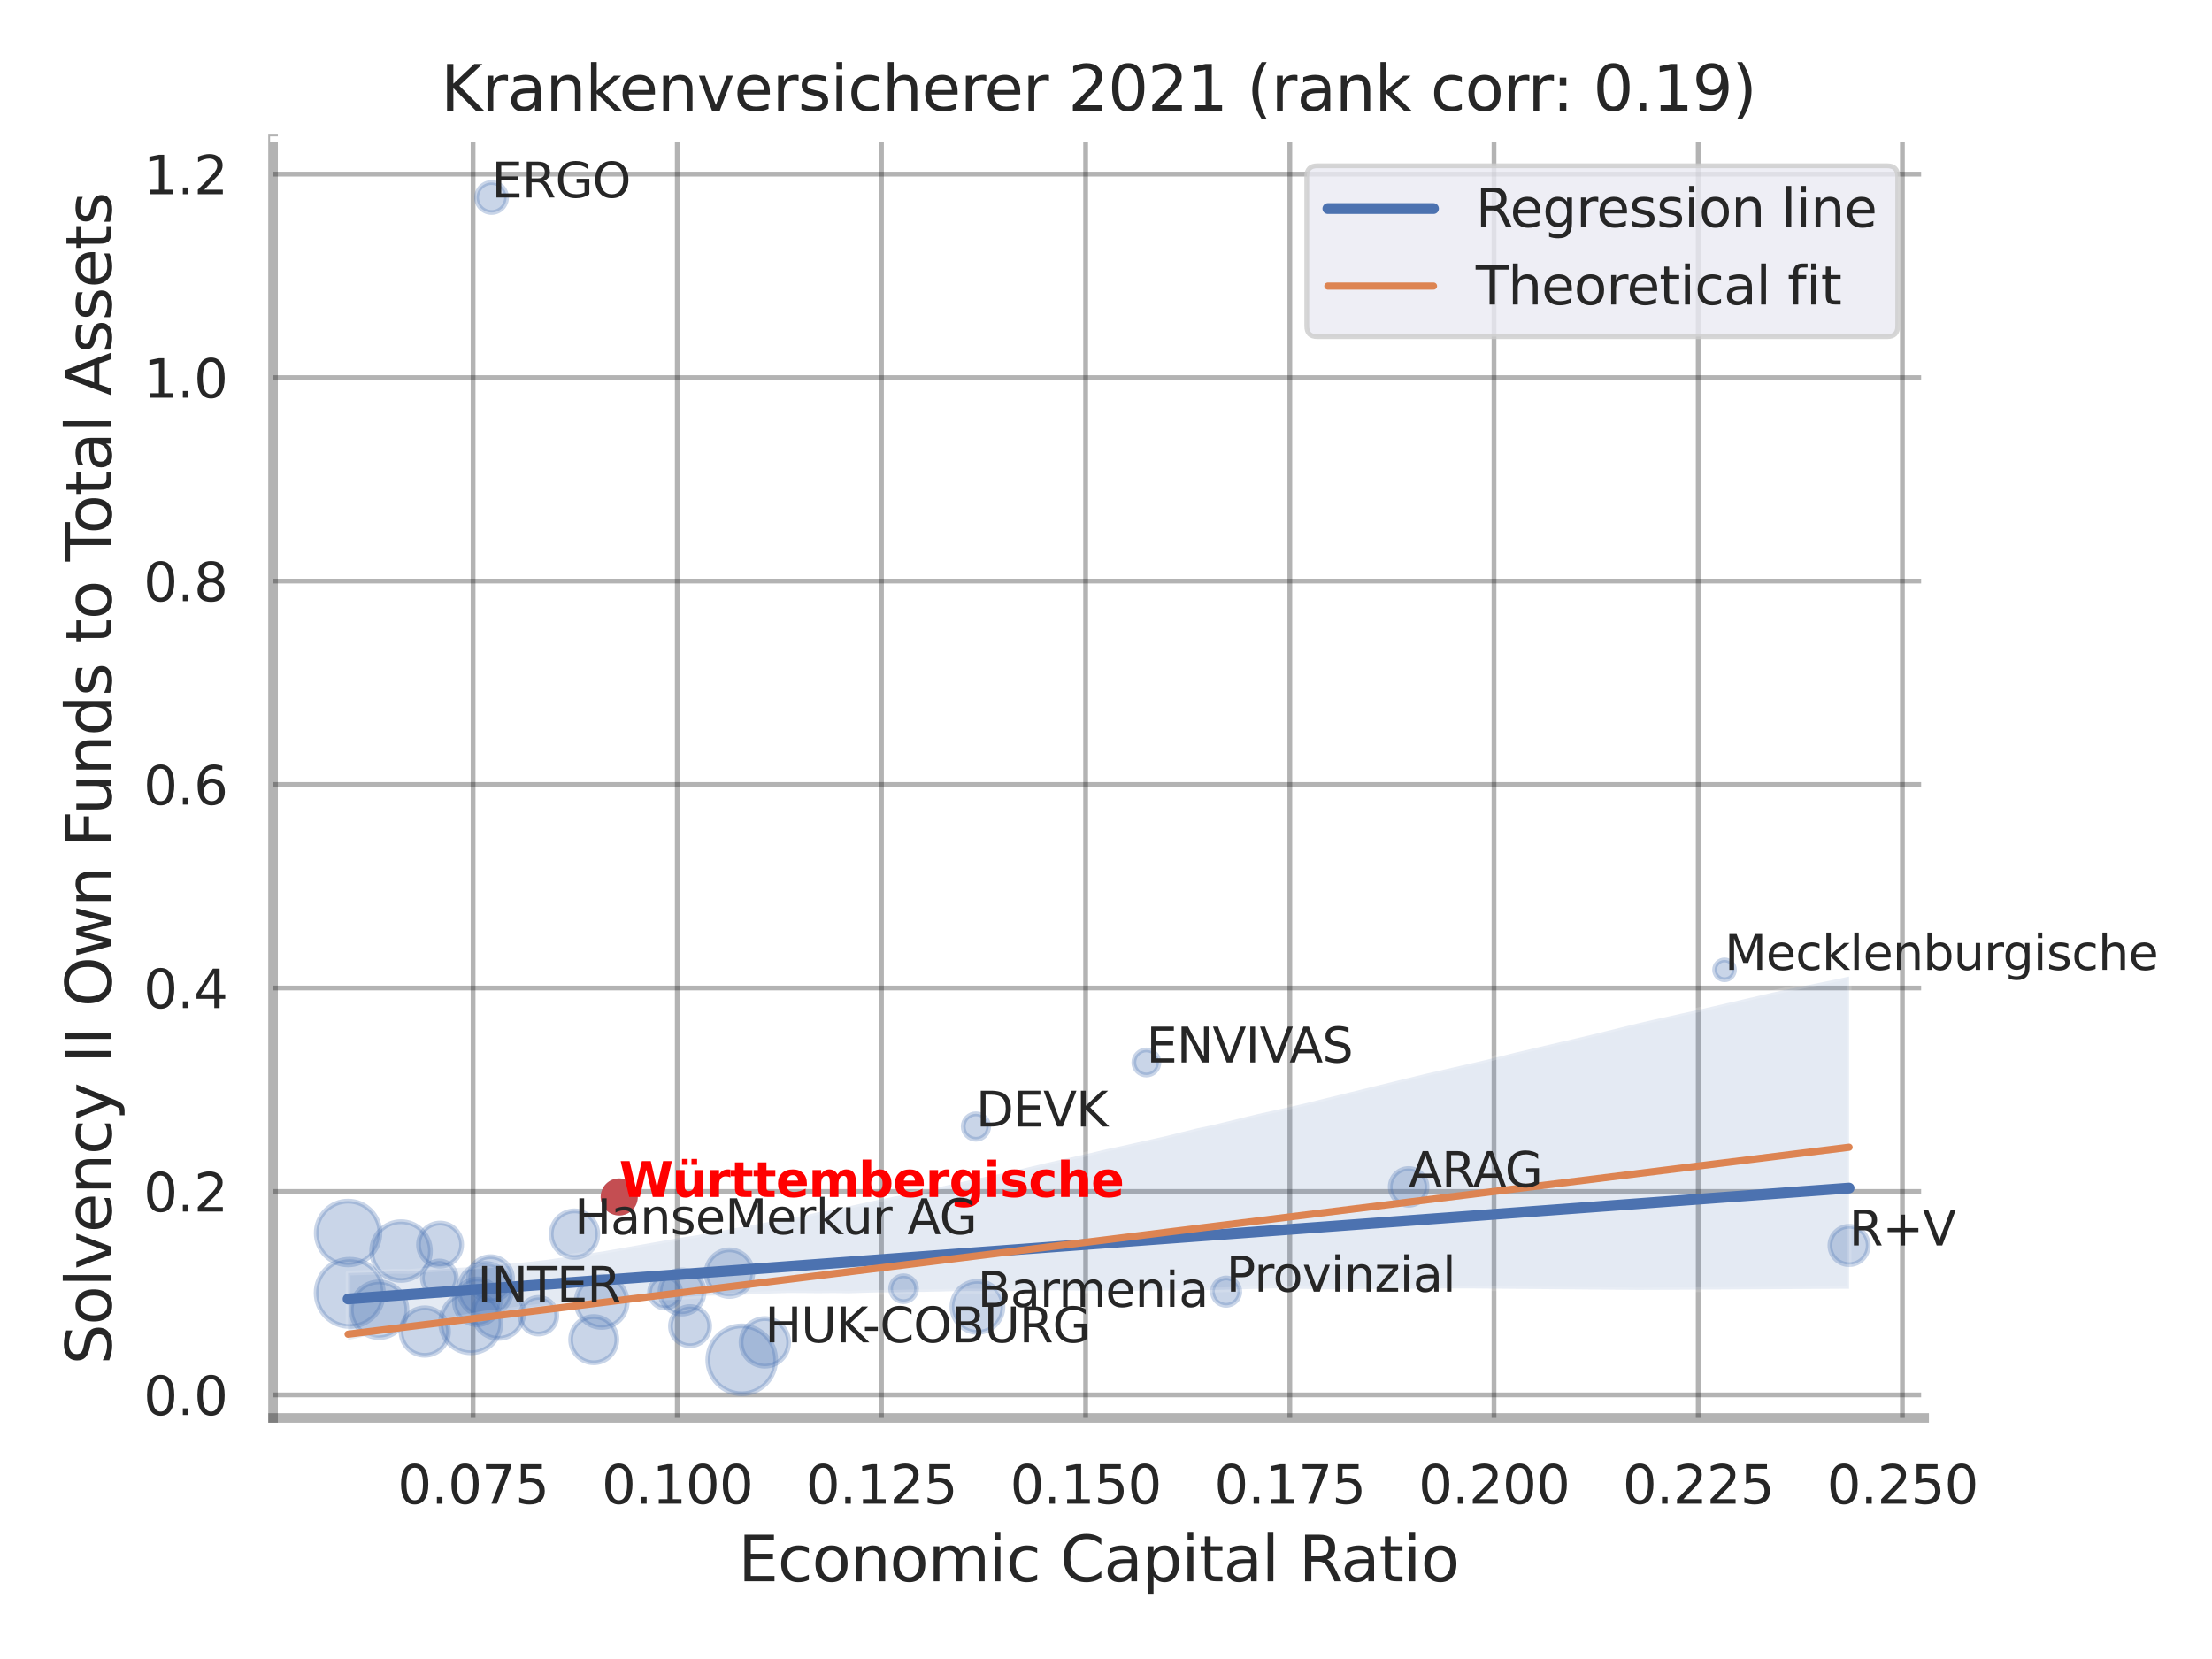<?xml version="1.0" encoding="utf-8" standalone="no"?>
<!DOCTYPE svg PUBLIC "-//W3C//DTD SVG 1.1//EN"
  "http://www.w3.org/Graphics/SVG/1.1/DTD/svg11.dtd">
<svg xmlns:xlink="http://www.w3.org/1999/xlink" width="460.8pt" height="345.6pt" viewBox="0 0 460.8 345.6" xmlns="http://www.w3.org/2000/svg" version="1.1">
 <defs>
  <style type="text/css">*{stroke-linejoin: round; stroke-linecap: butt}</style>
 </defs>
 <g id="figure_1">
  <g id="patch_1">
   <path d="M 0 345.6 
L 460.8 345.6 
L 460.8 0 
L 0 0 
z
" style="fill: #ffffff"/>
  </g>
  <g id="axes_1">
   <g id="patch_2">
    <path d="M 56.88 295.38 
L 400.831 295.38 
L 400.831 29.04 
L 56.88 29.04 
z
" style="fill: #ffffff"/>
   </g>
   <g id="matplotlib.axis_1">
    <g id="xtick_1">
     <g id="line2d_1">
      <path d="M 98.551 295.38 
L 98.551 29.04 
" clip-path="url(#paf5845374b)" style="fill: none; stroke: #000000; stroke-opacity: 0.3; stroke-linecap: round"/>
     </g>
     <g id="text_1">
      <!-- 0.075 -->
      <g style="fill: #262626" transform="translate(82.806 313.238) scale(0.11 -0.11)">
       <defs>
        <path id="DejaVuSans-30" d="M 2034 4250 
Q 1547 4250 1301 3770 
Q 1056 3291 1056 2328 
Q 1056 1369 1301 889 
Q 1547 409 2034 409 
Q 2525 409 2770 889 
Q 3016 1369 3016 2328 
Q 3016 3291 2770 3770 
Q 2525 4250 2034 4250 
z
M 2034 4750 
Q 2819 4750 3233 4129 
Q 3647 3509 3647 2328 
Q 3647 1150 3233 529 
Q 2819 -91 2034 -91 
Q 1250 -91 836 529 
Q 422 1150 422 2328 
Q 422 3509 836 4129 
Q 1250 4750 2034 4750 
z
" transform="scale(0.016)"/>
        <path id="DejaVuSans-2e" d="M 684 794 
L 1344 794 
L 1344 0 
L 684 0 
L 684 794 
z
" transform="scale(0.016)"/>
        <path id="DejaVuSans-37" d="M 525 4666 
L 3525 4666 
L 3525 4397 
L 1831 0 
L 1172 0 
L 2766 4134 
L 525 4134 
L 525 4666 
z
" transform="scale(0.016)"/>
        <path id="DejaVuSans-35" d="M 691 4666 
L 3169 4666 
L 3169 4134 
L 1269 4134 
L 1269 2991 
Q 1406 3038 1543 3061 
Q 1681 3084 1819 3084 
Q 2600 3084 3056 2656 
Q 3513 2228 3513 1497 
Q 3513 744 3044 326 
Q 2575 -91 1722 -91 
Q 1428 -91 1123 -41 
Q 819 9 494 109 
L 494 744 
Q 775 591 1075 516 
Q 1375 441 1709 441 
Q 2250 441 2565 725 
Q 2881 1009 2881 1497 
Q 2881 1984 2565 2268 
Q 2250 2553 1709 2553 
Q 1456 2553 1204 2497 
Q 953 2441 691 2322 
L 691 4666 
z
" transform="scale(0.016)"/>
       </defs>
       <use xlink:href="#DejaVuSans-30"/>
       <use xlink:href="#DejaVuSans-2e" x="63.623"/>
       <use xlink:href="#DejaVuSans-30" x="95.41"/>
       <use xlink:href="#DejaVuSans-37" x="159.033"/>
       <use xlink:href="#DejaVuSans-35" x="222.656"/>
      </g>
     </g>
    </g>
    <g id="xtick_2">
     <g id="line2d_2">
      <path d="M 141.087 295.38 
L 141.087 29.04 
" clip-path="url(#paf5845374b)" style="fill: none; stroke: #000000; stroke-opacity: 0.3; stroke-linecap: round"/>
     </g>
     <g id="text_2">
      <!-- 0.100 -->
      <g style="fill: #262626" transform="translate(125.341 313.238) scale(0.11 -0.11)">
       <defs>
        <path id="DejaVuSans-31" d="M 794 531 
L 1825 531 
L 1825 4091 
L 703 3866 
L 703 4441 
L 1819 4666 
L 2450 4666 
L 2450 531 
L 3481 531 
L 3481 0 
L 794 0 
L 794 531 
z
" transform="scale(0.016)"/>
       </defs>
       <use xlink:href="#DejaVuSans-30"/>
       <use xlink:href="#DejaVuSans-2e" x="63.623"/>
       <use xlink:href="#DejaVuSans-31" x="95.41"/>
       <use xlink:href="#DejaVuSans-30" x="159.033"/>
       <use xlink:href="#DejaVuSans-30" x="222.656"/>
      </g>
     </g>
    </g>
    <g id="xtick_3">
     <g id="line2d_3">
      <path d="M 183.623 295.38 
L 183.623 29.04 
" clip-path="url(#paf5845374b)" style="fill: none; stroke: #000000; stroke-opacity: 0.3; stroke-linecap: round"/>
     </g>
     <g id="text_3">
      <!-- 0.125 -->
      <g style="fill: #262626" transform="translate(167.877 313.238) scale(0.11 -0.11)">
       <defs>
        <path id="DejaVuSans-32" d="M 1228 531 
L 3431 531 
L 3431 0 
L 469 0 
L 469 531 
Q 828 903 1448 1529 
Q 2069 2156 2228 2338 
Q 2531 2678 2651 2914 
Q 2772 3150 2772 3378 
Q 2772 3750 2511 3984 
Q 2250 4219 1831 4219 
Q 1534 4219 1204 4116 
Q 875 4013 500 3803 
L 500 4441 
Q 881 4594 1212 4672 
Q 1544 4750 1819 4750 
Q 2544 4750 2975 4387 
Q 3406 4025 3406 3419 
Q 3406 3131 3298 2873 
Q 3191 2616 2906 2266 
Q 2828 2175 2409 1742 
Q 1991 1309 1228 531 
z
" transform="scale(0.016)"/>
       </defs>
       <use xlink:href="#DejaVuSans-30"/>
       <use xlink:href="#DejaVuSans-2e" x="63.623"/>
       <use xlink:href="#DejaVuSans-31" x="95.41"/>
       <use xlink:href="#DejaVuSans-32" x="159.033"/>
       <use xlink:href="#DejaVuSans-35" x="222.656"/>
      </g>
     </g>
    </g>
    <g id="xtick_4">
     <g id="line2d_4">
      <path d="M 226.159 295.38 
L 226.159 29.04 
" clip-path="url(#paf5845374b)" style="fill: none; stroke: #000000; stroke-opacity: 0.3; stroke-linecap: round"/>
     </g>
     <g id="text_4">
      <!-- 0.150 -->
      <g style="fill: #262626" transform="translate(210.413 313.238) scale(0.11 -0.11)">
       <use xlink:href="#DejaVuSans-30"/>
       <use xlink:href="#DejaVuSans-2e" x="63.623"/>
       <use xlink:href="#DejaVuSans-31" x="95.41"/>
       <use xlink:href="#DejaVuSans-35" x="159.033"/>
       <use xlink:href="#DejaVuSans-30" x="222.656"/>
      </g>
     </g>
    </g>
    <g id="xtick_5">
     <g id="line2d_5">
      <path d="M 268.695 295.38 
L 268.695 29.04 
" clip-path="url(#paf5845374b)" style="fill: none; stroke: #000000; stroke-opacity: 0.3; stroke-linecap: round"/>
     </g>
     <g id="text_5">
      <!-- 0.175 -->
      <g style="fill: #262626" transform="translate(252.949 313.238) scale(0.11 -0.11)">
       <use xlink:href="#DejaVuSans-30"/>
       <use xlink:href="#DejaVuSans-2e" x="63.623"/>
       <use xlink:href="#DejaVuSans-31" x="95.41"/>
       <use xlink:href="#DejaVuSans-37" x="159.033"/>
       <use xlink:href="#DejaVuSans-35" x="222.656"/>
      </g>
     </g>
    </g>
    <g id="xtick_6">
     <g id="line2d_6">
      <path d="M 311.23 295.38 
L 311.23 29.04 
" clip-path="url(#paf5845374b)" style="fill: none; stroke: #000000; stroke-opacity: 0.3; stroke-linecap: round"/>
     </g>
     <g id="text_6">
      <!-- 0.200 -->
      <g style="fill: #262626" transform="translate(295.485 313.238) scale(0.11 -0.11)">
       <use xlink:href="#DejaVuSans-30"/>
       <use xlink:href="#DejaVuSans-2e" x="63.623"/>
       <use xlink:href="#DejaVuSans-32" x="95.41"/>
       <use xlink:href="#DejaVuSans-30" x="159.033"/>
       <use xlink:href="#DejaVuSans-30" x="222.656"/>
      </g>
     </g>
    </g>
    <g id="xtick_7">
     <g id="line2d_7">
      <path d="M 353.766 295.38 
L 353.766 29.04 
" clip-path="url(#paf5845374b)" style="fill: none; stroke: #000000; stroke-opacity: 0.3; stroke-linecap: round"/>
     </g>
     <g id="text_7">
      <!-- 0.225 -->
      <g style="fill: #262626" transform="translate(338.021 313.238) scale(0.11 -0.11)">
       <use xlink:href="#DejaVuSans-30"/>
       <use xlink:href="#DejaVuSans-2e" x="63.623"/>
       <use xlink:href="#DejaVuSans-32" x="95.41"/>
       <use xlink:href="#DejaVuSans-32" x="159.033"/>
       <use xlink:href="#DejaVuSans-35" x="222.656"/>
      </g>
     </g>
    </g>
    <g id="xtick_8">
     <g id="line2d_8">
      <path d="M 396.302 295.38 
L 396.302 29.04 
" clip-path="url(#paf5845374b)" style="fill: none; stroke: #000000; stroke-opacity: 0.3; stroke-linecap: round"/>
     </g>
     <g id="text_8">
      <!-- 0.250 -->
      <g style="fill: #262626" transform="translate(380.557 313.238) scale(0.11 -0.11)">
       <use xlink:href="#DejaVuSans-30"/>
       <use xlink:href="#DejaVuSans-2e" x="63.623"/>
       <use xlink:href="#DejaVuSans-32" x="95.41"/>
       <use xlink:href="#DejaVuSans-35" x="159.033"/>
       <use xlink:href="#DejaVuSans-30" x="222.656"/>
      </g>
     </g>
    </g>
    <g id="text_9">
     <!-- Economic Capital Ratio -->
     <g style="fill: #262626" transform="translate(153.782 329.404) scale(0.13 -0.13)">
      <defs>
       <path id="DejaVuSans-45" d="M 628 4666 
L 3578 4666 
L 3578 4134 
L 1259 4134 
L 1259 2753 
L 3481 2753 
L 3481 2222 
L 1259 2222 
L 1259 531 
L 3634 531 
L 3634 0 
L 628 0 
L 628 4666 
z
" transform="scale(0.016)"/>
       <path id="DejaVuSans-63" d="M 3122 3366 
L 3122 2828 
Q 2878 2963 2633 3030 
Q 2388 3097 2138 3097 
Q 1578 3097 1268 2742 
Q 959 2388 959 1747 
Q 959 1106 1268 751 
Q 1578 397 2138 397 
Q 2388 397 2633 464 
Q 2878 531 3122 666 
L 3122 134 
Q 2881 22 2623 -34 
Q 2366 -91 2075 -91 
Q 1284 -91 818 406 
Q 353 903 353 1747 
Q 353 2603 823 3093 
Q 1294 3584 2113 3584 
Q 2378 3584 2631 3529 
Q 2884 3475 3122 3366 
z
" transform="scale(0.016)"/>
       <path id="DejaVuSans-6f" d="M 1959 3097 
Q 1497 3097 1228 2736 
Q 959 2375 959 1747 
Q 959 1119 1226 758 
Q 1494 397 1959 397 
Q 2419 397 2687 759 
Q 2956 1122 2956 1747 
Q 2956 2369 2687 2733 
Q 2419 3097 1959 3097 
z
M 1959 3584 
Q 2709 3584 3137 3096 
Q 3566 2609 3566 1747 
Q 3566 888 3137 398 
Q 2709 -91 1959 -91 
Q 1206 -91 779 398 
Q 353 888 353 1747 
Q 353 2609 779 3096 
Q 1206 3584 1959 3584 
z
" transform="scale(0.016)"/>
       <path id="DejaVuSans-6e" d="M 3513 2113 
L 3513 0 
L 2938 0 
L 2938 2094 
Q 2938 2591 2744 2837 
Q 2550 3084 2163 3084 
Q 1697 3084 1428 2787 
Q 1159 2491 1159 1978 
L 1159 0 
L 581 0 
L 581 3500 
L 1159 3500 
L 1159 2956 
Q 1366 3272 1645 3428 
Q 1925 3584 2291 3584 
Q 2894 3584 3203 3211 
Q 3513 2838 3513 2113 
z
" transform="scale(0.016)"/>
       <path id="DejaVuSans-6d" d="M 3328 2828 
Q 3544 3216 3844 3400 
Q 4144 3584 4550 3584 
Q 5097 3584 5394 3201 
Q 5691 2819 5691 2113 
L 5691 0 
L 5113 0 
L 5113 2094 
Q 5113 2597 4934 2840 
Q 4756 3084 4391 3084 
Q 3944 3084 3684 2787 
Q 3425 2491 3425 1978 
L 3425 0 
L 2847 0 
L 2847 2094 
Q 2847 2600 2669 2842 
Q 2491 3084 2119 3084 
Q 1678 3084 1418 2786 
Q 1159 2488 1159 1978 
L 1159 0 
L 581 0 
L 581 3500 
L 1159 3500 
L 1159 2956 
Q 1356 3278 1631 3431 
Q 1906 3584 2284 3584 
Q 2666 3584 2933 3390 
Q 3200 3197 3328 2828 
z
" transform="scale(0.016)"/>
       <path id="DejaVuSans-69" d="M 603 3500 
L 1178 3500 
L 1178 0 
L 603 0 
L 603 3500 
z
M 603 4863 
L 1178 4863 
L 1178 4134 
L 603 4134 
L 603 4863 
z
" transform="scale(0.016)"/>
       <path id="DejaVuSans-20" transform="scale(0.016)"/>
       <path id="DejaVuSans-43" d="M 4122 4306 
L 4122 3641 
Q 3803 3938 3442 4084 
Q 3081 4231 2675 4231 
Q 1875 4231 1450 3742 
Q 1025 3253 1025 2328 
Q 1025 1406 1450 917 
Q 1875 428 2675 428 
Q 3081 428 3442 575 
Q 3803 722 4122 1019 
L 4122 359 
Q 3791 134 3420 21 
Q 3050 -91 2638 -91 
Q 1578 -91 968 557 
Q 359 1206 359 2328 
Q 359 3453 968 4101 
Q 1578 4750 2638 4750 
Q 3056 4750 3426 4639 
Q 3797 4528 4122 4306 
z
" transform="scale(0.016)"/>
       <path id="DejaVuSans-61" d="M 2194 1759 
Q 1497 1759 1228 1600 
Q 959 1441 959 1056 
Q 959 750 1161 570 
Q 1363 391 1709 391 
Q 2188 391 2477 730 
Q 2766 1069 2766 1631 
L 2766 1759 
L 2194 1759 
z
M 3341 1997 
L 3341 0 
L 2766 0 
L 2766 531 
Q 2569 213 2275 61 
Q 1981 -91 1556 -91 
Q 1019 -91 701 211 
Q 384 513 384 1019 
Q 384 1609 779 1909 
Q 1175 2209 1959 2209 
L 2766 2209 
L 2766 2266 
Q 2766 2663 2505 2880 
Q 2244 3097 1772 3097 
Q 1472 3097 1187 3025 
Q 903 2953 641 2809 
L 641 3341 
Q 956 3463 1253 3523 
Q 1550 3584 1831 3584 
Q 2591 3584 2966 3190 
Q 3341 2797 3341 1997 
z
" transform="scale(0.016)"/>
       <path id="DejaVuSans-70" d="M 1159 525 
L 1159 -1331 
L 581 -1331 
L 581 3500 
L 1159 3500 
L 1159 2969 
Q 1341 3281 1617 3432 
Q 1894 3584 2278 3584 
Q 2916 3584 3314 3078 
Q 3713 2572 3713 1747 
Q 3713 922 3314 415 
Q 2916 -91 2278 -91 
Q 1894 -91 1617 61 
Q 1341 213 1159 525 
z
M 3116 1747 
Q 3116 2381 2855 2742 
Q 2594 3103 2138 3103 
Q 1681 3103 1420 2742 
Q 1159 2381 1159 1747 
Q 1159 1113 1420 752 
Q 1681 391 2138 391 
Q 2594 391 2855 752 
Q 3116 1113 3116 1747 
z
" transform="scale(0.016)"/>
       <path id="DejaVuSans-74" d="M 1172 4494 
L 1172 3500 
L 2356 3500 
L 2356 3053 
L 1172 3053 
L 1172 1153 
Q 1172 725 1289 603 
Q 1406 481 1766 481 
L 2356 481 
L 2356 0 
L 1766 0 
Q 1100 0 847 248 
Q 594 497 594 1153 
L 594 3053 
L 172 3053 
L 172 3500 
L 594 3500 
L 594 4494 
L 1172 4494 
z
" transform="scale(0.016)"/>
       <path id="DejaVuSans-6c" d="M 603 4863 
L 1178 4863 
L 1178 0 
L 603 0 
L 603 4863 
z
" transform="scale(0.016)"/>
       <path id="DejaVuSans-52" d="M 2841 2188 
Q 3044 2119 3236 1894 
Q 3428 1669 3622 1275 
L 4263 0 
L 3584 0 
L 2988 1197 
Q 2756 1666 2539 1819 
Q 2322 1972 1947 1972 
L 1259 1972 
L 1259 0 
L 628 0 
L 628 4666 
L 2053 4666 
Q 2853 4666 3247 4331 
Q 3641 3997 3641 3322 
Q 3641 2881 3436 2590 
Q 3231 2300 2841 2188 
z
M 1259 4147 
L 1259 2491 
L 2053 2491 
Q 2509 2491 2742 2702 
Q 2975 2913 2975 3322 
Q 2975 3731 2742 3939 
Q 2509 4147 2053 4147 
L 1259 4147 
z
" transform="scale(0.016)"/>
      </defs>
      <use xlink:href="#DejaVuSans-45"/>
      <use xlink:href="#DejaVuSans-63" x="63.184"/>
      <use xlink:href="#DejaVuSans-6f" x="118.164"/>
      <use xlink:href="#DejaVuSans-6e" x="179.346"/>
      <use xlink:href="#DejaVuSans-6f" x="242.725"/>
      <use xlink:href="#DejaVuSans-6d" x="303.906"/>
      <use xlink:href="#DejaVuSans-69" x="401.318"/>
      <use xlink:href="#DejaVuSans-63" x="429.102"/>
      <use xlink:href="#DejaVuSans-20" x="484.082"/>
      <use xlink:href="#DejaVuSans-43" x="515.869"/>
      <use xlink:href="#DejaVuSans-61" x="585.693"/>
      <use xlink:href="#DejaVuSans-70" x="646.973"/>
      <use xlink:href="#DejaVuSans-69" x="710.449"/>
      <use xlink:href="#DejaVuSans-74" x="738.232"/>
      <use xlink:href="#DejaVuSans-61" x="777.441"/>
      <use xlink:href="#DejaVuSans-6c" x="838.721"/>
      <use xlink:href="#DejaVuSans-20" x="866.504"/>
      <use xlink:href="#DejaVuSans-52" x="898.291"/>
      <use xlink:href="#DejaVuSans-61" x="965.523"/>
      <use xlink:href="#DejaVuSans-74" x="1026.803"/>
      <use xlink:href="#DejaVuSans-69" x="1066.012"/>
      <use xlink:href="#DejaVuSans-6f" x="1093.795"/>
     </g>
    </g>
   </g>
   <g id="matplotlib.axis_2">
    <g id="ytick_1">
     <g id="line2d_9">
      <path d="M 56.88 290.588 
L 400.831 290.588 
" clip-path="url(#paf5845374b)" style="fill: none; stroke: #000000; stroke-opacity: 0.3; stroke-linecap: round"/>
     </g>
     <g id="text_10">
      <!-- 0.0 -->
      <g style="fill: #262626" transform="translate(29.887 294.767) scale(0.11 -0.11)">
       <use xlink:href="#DejaVuSans-30"/>
       <use xlink:href="#DejaVuSans-2e" x="63.623"/>
       <use xlink:href="#DejaVuSans-30" x="95.41"/>
      </g>
     </g>
    </g>
    <g id="ytick_2">
     <g id="line2d_10">
      <path d="M 56.88 248.203 
L 400.831 248.203 
" clip-path="url(#paf5845374b)" style="fill: none; stroke: #000000; stroke-opacity: 0.3; stroke-linecap: round"/>
     </g>
     <g id="text_11">
      <!-- 0.2 -->
      <g style="fill: #262626" transform="translate(29.887 252.382) scale(0.11 -0.11)">
       <use xlink:href="#DejaVuSans-30"/>
       <use xlink:href="#DejaVuSans-2e" x="63.623"/>
       <use xlink:href="#DejaVuSans-32" x="95.41"/>
      </g>
     </g>
    </g>
    <g id="ytick_3">
     <g id="line2d_11">
      <path d="M 56.88 205.817 
L 400.831 205.817 
" clip-path="url(#paf5845374b)" style="fill: none; stroke: #000000; stroke-opacity: 0.3; stroke-linecap: round"/>
     </g>
     <g id="text_12">
      <!-- 0.4 -->
      <g style="fill: #262626" transform="translate(29.887 209.996) scale(0.11 -0.11)">
       <defs>
        <path id="DejaVuSans-34" d="M 2419 4116 
L 825 1625 
L 2419 1625 
L 2419 4116 
z
M 2253 4666 
L 3047 4666 
L 3047 1625 
L 3713 1625 
L 3713 1100 
L 3047 1100 
L 3047 0 
L 2419 0 
L 2419 1100 
L 313 1100 
L 313 1709 
L 2253 4666 
z
" transform="scale(0.016)"/>
       </defs>
       <use xlink:href="#DejaVuSans-30"/>
       <use xlink:href="#DejaVuSans-2e" x="63.623"/>
       <use xlink:href="#DejaVuSans-34" x="95.41"/>
      </g>
     </g>
    </g>
    <g id="ytick_4">
     <g id="line2d_12">
      <path d="M 56.88 163.432 
L 400.831 163.432 
" clip-path="url(#paf5845374b)" style="fill: none; stroke: #000000; stroke-opacity: 0.3; stroke-linecap: round"/>
     </g>
     <g id="text_13">
      <!-- 0.6 -->
      <g style="fill: #262626" transform="translate(29.887 167.611) scale(0.11 -0.11)">
       <defs>
        <path id="DejaVuSans-36" d="M 2113 2584 
Q 1688 2584 1439 2293 
Q 1191 2003 1191 1497 
Q 1191 994 1439 701 
Q 1688 409 2113 409 
Q 2538 409 2786 701 
Q 3034 994 3034 1497 
Q 3034 2003 2786 2293 
Q 2538 2584 2113 2584 
z
M 3366 4563 
L 3366 3988 
Q 3128 4100 2886 4159 
Q 2644 4219 2406 4219 
Q 1781 4219 1451 3797 
Q 1122 3375 1075 2522 
Q 1259 2794 1537 2939 
Q 1816 3084 2150 3084 
Q 2853 3084 3261 2657 
Q 3669 2231 3669 1497 
Q 3669 778 3244 343 
Q 2819 -91 2113 -91 
Q 1303 -91 875 529 
Q 447 1150 447 2328 
Q 447 3434 972 4092 
Q 1497 4750 2381 4750 
Q 2619 4750 2861 4703 
Q 3103 4656 3366 4563 
z
" transform="scale(0.016)"/>
       </defs>
       <use xlink:href="#DejaVuSans-30"/>
       <use xlink:href="#DejaVuSans-2e" x="63.623"/>
       <use xlink:href="#DejaVuSans-36" x="95.41"/>
      </g>
     </g>
    </g>
    <g id="ytick_5">
     <g id="line2d_13">
      <path d="M 56.88 121.046 
L 400.831 121.046 
" clip-path="url(#paf5845374b)" style="fill: none; stroke: #000000; stroke-opacity: 0.3; stroke-linecap: round"/>
     </g>
     <g id="text_14">
      <!-- 0.8 -->
      <g style="fill: #262626" transform="translate(29.887 125.225) scale(0.11 -0.11)">
       <defs>
        <path id="DejaVuSans-38" d="M 2034 2216 
Q 1584 2216 1326 1975 
Q 1069 1734 1069 1313 
Q 1069 891 1326 650 
Q 1584 409 2034 409 
Q 2484 409 2743 651 
Q 3003 894 3003 1313 
Q 3003 1734 2745 1975 
Q 2488 2216 2034 2216 
z
M 1403 2484 
Q 997 2584 770 2862 
Q 544 3141 544 3541 
Q 544 4100 942 4425 
Q 1341 4750 2034 4750 
Q 2731 4750 3128 4425 
Q 3525 4100 3525 3541 
Q 3525 3141 3298 2862 
Q 3072 2584 2669 2484 
Q 3125 2378 3379 2068 
Q 3634 1759 3634 1313 
Q 3634 634 3220 271 
Q 2806 -91 2034 -91 
Q 1263 -91 848 271 
Q 434 634 434 1313 
Q 434 1759 690 2068 
Q 947 2378 1403 2484 
z
M 1172 3481 
Q 1172 3119 1398 2916 
Q 1625 2713 2034 2713 
Q 2441 2713 2670 2916 
Q 2900 3119 2900 3481 
Q 2900 3844 2670 4047 
Q 2441 4250 2034 4250 
Q 1625 4250 1398 4047 
Q 1172 3844 1172 3481 
z
" transform="scale(0.016)"/>
       </defs>
       <use xlink:href="#DejaVuSans-30"/>
       <use xlink:href="#DejaVuSans-2e" x="63.623"/>
       <use xlink:href="#DejaVuSans-38" x="95.41"/>
      </g>
     </g>
    </g>
    <g id="ytick_6">
     <g id="line2d_14">
      <path d="M 56.88 78.66 
L 400.831 78.66 
" clip-path="url(#paf5845374b)" style="fill: none; stroke: #000000; stroke-opacity: 0.3; stroke-linecap: round"/>
     </g>
     <g id="text_15">
      <!-- 1.0 -->
      <g style="fill: #262626" transform="translate(29.887 82.84) scale(0.11 -0.11)">
       <use xlink:href="#DejaVuSans-31"/>
       <use xlink:href="#DejaVuSans-2e" x="63.623"/>
       <use xlink:href="#DejaVuSans-30" x="95.41"/>
      </g>
     </g>
    </g>
    <g id="ytick_7">
     <g id="line2d_15">
      <path d="M 56.88 36.275 
L 400.831 36.275 
" clip-path="url(#paf5845374b)" style="fill: none; stroke: #000000; stroke-opacity: 0.3; stroke-linecap: round"/>
     </g>
     <g id="text_16">
      <!-- 1.2 -->
      <g style="fill: #262626" transform="translate(29.887 40.454) scale(0.11 -0.11)">
       <use xlink:href="#DejaVuSans-31"/>
       <use xlink:href="#DejaVuSans-2e" x="63.623"/>
       <use xlink:href="#DejaVuSans-32" x="95.41"/>
      </g>
     </g>
    </g>
    <g id="text_17">
     <!-- Solvency II Own Funds to Total Assets -->
     <g style="fill: #262626" transform="translate(23.183 284.278) rotate(-90) scale(0.13 -0.13)">
      <defs>
       <path id="DejaVuSans-53" d="M 3425 4513 
L 3425 3897 
Q 3066 4069 2747 4153 
Q 2428 4238 2131 4238 
Q 1616 4238 1336 4038 
Q 1056 3838 1056 3469 
Q 1056 3159 1242 3001 
Q 1428 2844 1947 2747 
L 2328 2669 
Q 3034 2534 3370 2195 
Q 3706 1856 3706 1288 
Q 3706 609 3251 259 
Q 2797 -91 1919 -91 
Q 1588 -91 1214 -16 
Q 841 59 441 206 
L 441 856 
Q 825 641 1194 531 
Q 1563 422 1919 422 
Q 2459 422 2753 634 
Q 3047 847 3047 1241 
Q 3047 1584 2836 1778 
Q 2625 1972 2144 2069 
L 1759 2144 
Q 1053 2284 737 2584 
Q 422 2884 422 3419 
Q 422 4038 858 4394 
Q 1294 4750 2059 4750 
Q 2388 4750 2728 4690 
Q 3069 4631 3425 4513 
z
" transform="scale(0.016)"/>
       <path id="DejaVuSans-76" d="M 191 3500 
L 800 3500 
L 1894 563 
L 2988 3500 
L 3597 3500 
L 2284 0 
L 1503 0 
L 191 3500 
z
" transform="scale(0.016)"/>
       <path id="DejaVuSans-65" d="M 3597 1894 
L 3597 1613 
L 953 1613 
Q 991 1019 1311 708 
Q 1631 397 2203 397 
Q 2534 397 2845 478 
Q 3156 559 3463 722 
L 3463 178 
Q 3153 47 2828 -22 
Q 2503 -91 2169 -91 
Q 1331 -91 842 396 
Q 353 884 353 1716 
Q 353 2575 817 3079 
Q 1281 3584 2069 3584 
Q 2775 3584 3186 3129 
Q 3597 2675 3597 1894 
z
M 3022 2063 
Q 3016 2534 2758 2815 
Q 2500 3097 2075 3097 
Q 1594 3097 1305 2825 
Q 1016 2553 972 2059 
L 3022 2063 
z
" transform="scale(0.016)"/>
       <path id="DejaVuSans-79" d="M 2059 -325 
Q 1816 -950 1584 -1140 
Q 1353 -1331 966 -1331 
L 506 -1331 
L 506 -850 
L 844 -850 
Q 1081 -850 1212 -737 
Q 1344 -625 1503 -206 
L 1606 56 
L 191 3500 
L 800 3500 
L 1894 763 
L 2988 3500 
L 3597 3500 
L 2059 -325 
z
" transform="scale(0.016)"/>
       <path id="DejaVuSans-49" d="M 628 4666 
L 1259 4666 
L 1259 0 
L 628 0 
L 628 4666 
z
" transform="scale(0.016)"/>
       <path id="DejaVuSans-4f" d="M 2522 4238 
Q 1834 4238 1429 3725 
Q 1025 3213 1025 2328 
Q 1025 1447 1429 934 
Q 1834 422 2522 422 
Q 3209 422 3611 934 
Q 4013 1447 4013 2328 
Q 4013 3213 3611 3725 
Q 3209 4238 2522 4238 
z
M 2522 4750 
Q 3503 4750 4090 4092 
Q 4678 3434 4678 2328 
Q 4678 1225 4090 567 
Q 3503 -91 2522 -91 
Q 1538 -91 948 565 
Q 359 1222 359 2328 
Q 359 3434 948 4092 
Q 1538 4750 2522 4750 
z
" transform="scale(0.016)"/>
       <path id="DejaVuSans-77" d="M 269 3500 
L 844 3500 
L 1563 769 
L 2278 3500 
L 2956 3500 
L 3675 769 
L 4391 3500 
L 4966 3500 
L 4050 0 
L 3372 0 
L 2619 2869 
L 1863 0 
L 1184 0 
L 269 3500 
z
" transform="scale(0.016)"/>
       <path id="DejaVuSans-46" d="M 628 4666 
L 3309 4666 
L 3309 4134 
L 1259 4134 
L 1259 2759 
L 3109 2759 
L 3109 2228 
L 1259 2228 
L 1259 0 
L 628 0 
L 628 4666 
z
" transform="scale(0.016)"/>
       <path id="DejaVuSans-75" d="M 544 1381 
L 544 3500 
L 1119 3500 
L 1119 1403 
Q 1119 906 1312 657 
Q 1506 409 1894 409 
Q 2359 409 2629 706 
Q 2900 1003 2900 1516 
L 2900 3500 
L 3475 3500 
L 3475 0 
L 2900 0 
L 2900 538 
Q 2691 219 2414 64 
Q 2138 -91 1772 -91 
Q 1169 -91 856 284 
Q 544 659 544 1381 
z
M 1991 3584 
L 1991 3584 
z
" transform="scale(0.016)"/>
       <path id="DejaVuSans-64" d="M 2906 2969 
L 2906 4863 
L 3481 4863 
L 3481 0 
L 2906 0 
L 2906 525 
Q 2725 213 2448 61 
Q 2172 -91 1784 -91 
Q 1150 -91 751 415 
Q 353 922 353 1747 
Q 353 2572 751 3078 
Q 1150 3584 1784 3584 
Q 2172 3584 2448 3432 
Q 2725 3281 2906 2969 
z
M 947 1747 
Q 947 1113 1208 752 
Q 1469 391 1925 391 
Q 2381 391 2643 752 
Q 2906 1113 2906 1747 
Q 2906 2381 2643 2742 
Q 2381 3103 1925 3103 
Q 1469 3103 1208 2742 
Q 947 2381 947 1747 
z
" transform="scale(0.016)"/>
       <path id="DejaVuSans-73" d="M 2834 3397 
L 2834 2853 
Q 2591 2978 2328 3040 
Q 2066 3103 1784 3103 
Q 1356 3103 1142 2972 
Q 928 2841 928 2578 
Q 928 2378 1081 2264 
Q 1234 2150 1697 2047 
L 1894 2003 
Q 2506 1872 2764 1633 
Q 3022 1394 3022 966 
Q 3022 478 2636 193 
Q 2250 -91 1575 -91 
Q 1294 -91 989 -36 
Q 684 19 347 128 
L 347 722 
Q 666 556 975 473 
Q 1284 391 1588 391 
Q 1994 391 2212 530 
Q 2431 669 2431 922 
Q 2431 1156 2273 1281 
Q 2116 1406 1581 1522 
L 1381 1569 
Q 847 1681 609 1914 
Q 372 2147 372 2553 
Q 372 3047 722 3315 
Q 1072 3584 1716 3584 
Q 2034 3584 2315 3537 
Q 2597 3491 2834 3397 
z
" transform="scale(0.016)"/>
       <path id="DejaVuSans-54" d="M -19 4666 
L 3928 4666 
L 3928 4134 
L 2272 4134 
L 2272 0 
L 1638 0 
L 1638 4134 
L -19 4134 
L -19 4666 
z
" transform="scale(0.016)"/>
       <path id="DejaVuSans-41" d="M 2188 4044 
L 1331 1722 
L 3047 1722 
L 2188 4044 
z
M 1831 4666 
L 2547 4666 
L 4325 0 
L 3669 0 
L 3244 1197 
L 1141 1197 
L 716 0 
L 50 0 
L 1831 4666 
z
" transform="scale(0.016)"/>
      </defs>
      <use xlink:href="#DejaVuSans-53"/>
      <use xlink:href="#DejaVuSans-6f" x="63.477"/>
      <use xlink:href="#DejaVuSans-6c" x="124.658"/>
      <use xlink:href="#DejaVuSans-76" x="152.441"/>
      <use xlink:href="#DejaVuSans-65" x="211.621"/>
      <use xlink:href="#DejaVuSans-6e" x="273.145"/>
      <use xlink:href="#DejaVuSans-63" x="336.523"/>
      <use xlink:href="#DejaVuSans-79" x="391.504"/>
      <use xlink:href="#DejaVuSans-20" x="450.684"/>
      <use xlink:href="#DejaVuSans-49" x="482.471"/>
      <use xlink:href="#DejaVuSans-49" x="511.963"/>
      <use xlink:href="#DejaVuSans-20" x="541.455"/>
      <use xlink:href="#DejaVuSans-4f" x="573.242"/>
      <use xlink:href="#DejaVuSans-77" x="651.953"/>
      <use xlink:href="#DejaVuSans-6e" x="733.74"/>
      <use xlink:href="#DejaVuSans-20" x="797.119"/>
      <use xlink:href="#DejaVuSans-46" x="828.906"/>
      <use xlink:href="#DejaVuSans-75" x="880.926"/>
      <use xlink:href="#DejaVuSans-6e" x="944.305"/>
      <use xlink:href="#DejaVuSans-64" x="1007.684"/>
      <use xlink:href="#DejaVuSans-73" x="1071.16"/>
      <use xlink:href="#DejaVuSans-20" x="1123.26"/>
      <use xlink:href="#DejaVuSans-74" x="1155.047"/>
      <use xlink:href="#DejaVuSans-6f" x="1194.256"/>
      <use xlink:href="#DejaVuSans-20" x="1255.438"/>
      <use xlink:href="#DejaVuSans-54" x="1287.225"/>
      <use xlink:href="#DejaVuSans-6f" x="1331.309"/>
      <use xlink:href="#DejaVuSans-74" x="1392.49"/>
      <use xlink:href="#DejaVuSans-61" x="1431.699"/>
      <use xlink:href="#DejaVuSans-6c" x="1492.979"/>
      <use xlink:href="#DejaVuSans-20" x="1520.762"/>
      <use xlink:href="#DejaVuSans-41" x="1552.549"/>
      <use xlink:href="#DejaVuSans-73" x="1620.957"/>
      <use xlink:href="#DejaVuSans-73" x="1673.057"/>
      <use xlink:href="#DejaVuSans-65" x="1725.156"/>
      <use xlink:href="#DejaVuSans-74" x="1786.68"/>
      <use xlink:href="#DejaVuSans-73" x="1825.889"/>
     </g>
    </g>
   </g>
   <g id="PathCollection_1">
    <path d="M 101.067 274.215 
C 102.528 274.215 103.93 273.635 104.963 272.601 
C 105.997 271.568 106.577 270.166 106.577 268.704 
C 106.577 267.243 105.997 265.841 104.963 264.808 
C 103.93 263.774 102.528 263.193 101.067 263.193 
C 99.605 263.193 98.203 263.774 97.17 264.808 
C 96.136 265.841 95.556 267.243 95.556 268.704 
C 95.556 270.166 96.136 271.568 97.17 272.601 
C 98.203 273.635 99.605 274.215 101.067 274.215 
z
" clip-path="url(#paf5845374b)" style="fill: #4c72b0; fill-opacity: 0.3; stroke: #4c72b0; stroke-opacity: 0.3"/>
    <path d="M 98.077 281.813 
C 99.746 281.813 101.347 281.149 102.527 279.969 
C 103.707 278.789 104.37 277.188 104.37 275.519 
C 104.37 273.85 103.707 272.25 102.527 271.069 
C 101.347 269.889 99.746 269.226 98.077 269.226 
C 96.408 269.226 94.807 269.889 93.627 271.069 
C 92.447 272.25 91.784 273.85 91.784 275.519 
C 91.784 277.188 92.447 278.789 93.627 279.969 
C 94.807 281.149 96.408 281.813 98.077 281.813 
z
" clip-path="url(#paf5845374b)" style="fill: #4c72b0; fill-opacity: 0.3; stroke: #4c72b0; stroke-opacity: 0.3"/>
    <path d="M 78.971 278.64 
C 80.509 278.64 81.985 278.029 83.072 276.941 
C 84.16 275.853 84.771 274.377 84.771 272.839 
C 84.771 271.301 84.16 269.825 83.072 268.737 
C 81.985 267.649 80.509 267.038 78.971 267.038 
C 77.432 267.038 75.957 267.649 74.869 268.737 
C 73.781 269.825 73.17 271.301 73.17 272.839 
C 73.17 274.377 73.781 275.853 74.869 276.941 
C 75.957 278.029 77.432 278.64 78.971 278.64 
z
" clip-path="url(#paf5845374b)" style="fill: #4c72b0; fill-opacity: 0.3; stroke: #4c72b0; stroke-opacity: 0.3"/>
    <path d="M 151.956 270.073 
C 153.245 270.073 154.481 269.561 155.392 268.65 
C 156.303 267.739 156.815 266.503 156.815 265.214 
C 156.815 263.925 156.303 262.689 155.392 261.778 
C 154.481 260.867 153.245 260.355 151.956 260.355 
C 150.667 260.355 149.431 260.867 148.52 261.778 
C 147.609 262.689 147.097 263.925 147.097 265.214 
C 147.097 266.503 147.609 267.739 148.52 268.65 
C 149.431 269.561 150.667 270.073 151.956 270.073 
z
" clip-path="url(#paf5845374b)" style="fill: #4c72b0; fill-opacity: 0.3; stroke: #4c72b0; stroke-opacity: 0.3"/>
    <path d="M 154.517 290.345 
C 156.392 290.345 158.191 289.6 159.517 288.274 
C 160.843 286.948 161.588 285.149 161.588 283.274 
C 161.588 281.398 160.843 279.6 159.517 278.274 
C 158.191 276.948 156.392 276.203 154.517 276.203 
C 152.642 276.203 150.843 276.948 149.517 278.274 
C 148.191 279.6 147.446 281.398 147.446 283.274 
C 147.446 285.149 148.191 286.948 149.517 288.274 
C 150.843 289.6 152.642 290.345 154.517 290.345 
z
" clip-path="url(#paf5845374b)" style="fill: #4c72b0; fill-opacity: 0.3; stroke: #4c72b0; stroke-opacity: 0.3"/>
    <path d="M 72.514 263.496 
C 74.274 263.496 75.963 262.797 77.208 261.552 
C 78.452 260.308 79.152 258.619 79.152 256.859 
C 79.152 255.099 78.452 253.41 77.208 252.166 
C 75.963 250.921 74.274 250.221 72.514 250.221 
C 70.754 250.221 69.065 250.921 67.821 252.166 
C 66.576 253.41 65.877 255.099 65.877 256.859 
C 65.877 258.619 66.576 260.308 67.821 261.552 
C 69.065 262.797 70.754 263.496 72.514 263.496 
z
" clip-path="url(#paf5845374b)" style="fill: #4c72b0; fill-opacity: 0.3; stroke: #4c72b0; stroke-opacity: 0.3"/>
    <path d="M 91.671 263.774 
C 92.863 263.774 94.007 263.301 94.849 262.458 
C 95.692 261.615 96.166 260.472 96.166 259.28 
C 96.166 258.088 95.692 256.945 94.849 256.102 
C 94.007 255.259 92.863 254.786 91.671 254.786 
C 90.48 254.786 89.336 255.259 88.494 256.102 
C 87.651 256.945 87.177 258.088 87.177 259.28 
C 87.177 260.472 87.651 261.615 88.494 262.458 
C 89.336 263.301 90.48 263.774 91.671 263.774 
z
" clip-path="url(#paf5845374b)" style="fill: #4c72b0; fill-opacity: 0.3; stroke: #4c72b0; stroke-opacity: 0.3"/>
    <path d="M 123.691 283.886 
C 124.967 283.886 126.192 283.379 127.095 282.476 
C 127.998 281.574 128.505 280.349 128.505 279.072 
C 128.505 277.796 127.998 276.571 127.095 275.668 
C 126.192 274.766 124.967 274.259 123.691 274.259 
C 122.414 274.259 121.19 274.766 120.287 275.668 
C 119.384 276.571 118.877 277.796 118.877 279.072 
C 118.877 280.349 119.384 281.574 120.287 282.476 
C 121.19 283.379 122.414 283.886 123.691 283.886 
z
" clip-path="url(#paf5845374b)" style="fill: #4c72b0; fill-opacity: 0.3; stroke: #4c72b0; stroke-opacity: 0.3"/>
    <path d="M 103.84 278.814 
C 105.238 278.814 106.579 278.259 107.567 277.27 
C 108.556 276.282 109.111 274.941 109.111 273.543 
C 109.111 272.145 108.556 270.804 107.567 269.815 
C 106.579 268.827 105.238 268.271 103.84 268.271 
C 102.442 268.271 101.101 268.827 100.112 269.815 
C 99.124 270.804 98.568 272.145 98.568 273.543 
C 98.568 274.941 99.124 276.282 100.112 277.27 
C 101.101 278.259 102.442 278.814 103.84 278.814 
z
" clip-path="url(#paf5845374b)" style="fill: #4c72b0; fill-opacity: 0.3; stroke: #4c72b0; stroke-opacity: 0.3"/>
    <path d="M 72.856 276.331 
C 74.713 276.331 76.495 275.593 77.808 274.279 
C 79.121 272.966 79.859 271.184 79.859 269.327 
C 79.859 267.47 79.121 265.688 77.808 264.375 
C 76.495 263.061 74.713 262.324 72.856 262.324 
C 70.999 262.324 69.217 263.061 67.904 264.375 
C 66.59 265.688 65.852 267.47 65.852 269.327 
C 65.852 271.184 66.59 272.966 67.904 274.279 
C 69.217 275.593 70.999 276.331 72.856 276.331 
z
" clip-path="url(#paf5845374b)" style="fill: #4c72b0; fill-opacity: 0.3; stroke: #4c72b0; stroke-opacity: 0.3"/>
    <path d="M 142.086 273.738 
C 143.304 273.738 144.473 273.254 145.335 272.392 
C 146.196 271.531 146.68 270.362 146.68 269.143 
C 146.68 267.925 146.196 266.756 145.335 265.895 
C 144.473 265.033 143.304 264.549 142.086 264.549 
C 140.867 264.549 139.699 265.033 138.837 265.895 
C 137.976 266.756 137.491 267.925 137.491 269.143 
C 137.491 270.362 137.976 271.531 138.837 272.392 
C 139.699 273.254 140.867 273.738 142.086 273.738 
z
" clip-path="url(#paf5845374b)" style="fill: #4c72b0; fill-opacity: 0.3; stroke: #4c72b0; stroke-opacity: 0.3"/>
    <path d="M 83.543 266.74 
C 85.166 266.74 86.723 266.096 87.871 264.948 
C 89.018 263.8 89.663 262.244 89.663 260.621 
C 89.663 258.998 89.018 257.441 87.871 256.294 
C 86.723 255.146 85.166 254.501 83.543 254.501 
C 81.92 254.501 80.364 255.146 79.216 256.294 
C 78.069 257.441 77.424 258.998 77.424 260.621 
C 77.424 262.244 78.069 263.8 79.216 264.948 
C 80.364 266.096 81.92 266.74 83.543 266.74 
z
" clip-path="url(#paf5845374b)" style="fill: #4c72b0; fill-opacity: 0.3; stroke: #4c72b0; stroke-opacity: 0.3"/>
    <path d="M 102.18 270.984 
C 103.399 270.984 104.569 270.5 105.431 269.637 
C 106.293 268.775 106.777 267.606 106.777 266.387 
C 106.777 265.168 106.293 263.998 105.431 263.136 
C 104.569 262.274 103.399 261.79 102.18 261.79 
C 100.961 261.79 99.791 262.274 98.929 263.136 
C 98.067 263.998 97.583 265.168 97.583 266.387 
C 97.583 267.606 98.067 268.775 98.929 269.637 
C 99.791 270.5 100.961 270.984 102.18 270.984 
z
" clip-path="url(#paf5845374b)" style="fill: #4c72b0; fill-opacity: 0.3; stroke: #4c72b0; stroke-opacity: 0.3"/>
    <path d="M 143.755 280.34 
C 144.837 280.34 145.874 279.91 146.639 279.145 
C 147.404 278.38 147.834 277.343 147.834 276.261 
C 147.834 275.179 147.404 274.141 146.639 273.377 
C 145.874 272.612 144.837 272.182 143.755 272.182 
C 142.673 272.182 141.635 272.612 140.871 273.377 
C 140.106 274.141 139.676 275.179 139.676 276.261 
C 139.676 277.343 140.106 278.38 140.871 279.145 
C 141.635 279.91 142.673 280.34 143.755 280.34 
z
" clip-path="url(#paf5845374b)" style="fill: #4c72b0; fill-opacity: 0.3; stroke: #4c72b0; stroke-opacity: 0.3"/>
    <path d="M 293.445 251.083 
C 294.461 251.083 295.435 250.68 296.153 249.961 
C 296.871 249.243 297.274 248.269 297.274 247.254 
C 297.274 246.238 296.871 245.264 296.153 244.546 
C 295.435 243.828 294.461 243.424 293.445 243.424 
C 292.429 243.424 291.455 243.828 290.737 244.546 
C 290.019 245.264 289.616 246.238 289.616 247.254 
C 289.616 248.269 290.019 249.243 290.737 249.961 
C 291.455 250.68 292.429 251.083 293.445 251.083 
z
" clip-path="url(#paf5845374b)" style="fill: #4c72b0; fill-opacity: 0.3; stroke: #4c72b0; stroke-opacity: 0.3"/>
    <path d="M 385.197 263.445 
C 386.256 263.445 387.271 263.025 388.02 262.276 
C 388.769 261.527 389.189 260.512 389.189 259.453 
C 389.189 258.395 388.769 257.379 388.02 256.63 
C 387.271 255.882 386.256 255.461 385.197 255.461 
C 384.138 255.461 383.123 255.882 382.374 256.63 
C 381.626 257.379 381.205 258.395 381.205 259.453 
C 381.205 260.512 381.626 261.527 382.374 262.276 
C 383.123 263.025 384.138 263.445 385.197 263.445 
z
" clip-path="url(#paf5845374b)" style="fill: #4c72b0; fill-opacity: 0.3; stroke: #4c72b0; stroke-opacity: 0.3"/>
    <path d="M 159.334 284.595 
C 160.649 284.595 161.911 284.072 162.841 283.142 
C 163.771 282.212 164.293 280.951 164.293 279.636 
C 164.293 278.32 163.771 277.059 162.841 276.129 
C 161.911 275.199 160.649 274.677 159.334 274.677 
C 158.019 274.677 156.758 275.199 155.828 276.129 
C 154.898 277.059 154.375 278.32 154.375 279.636 
C 154.375 280.951 154.898 282.212 155.828 283.142 
C 156.758 284.072 158.019 284.595 159.334 284.595 
z
" clip-path="url(#paf5845374b)" style="fill: #4c72b0; fill-opacity: 0.3; stroke: #4c72b0; stroke-opacity: 0.3"/>
    <path d="M 188.231 271.161 
C 188.947 271.161 189.634 270.877 190.14 270.371 
C 190.646 269.865 190.931 269.178 190.931 268.462 
C 190.931 267.746 190.646 267.06 190.14 266.553 
C 189.634 266.047 188.947 265.763 188.231 265.763 
C 187.515 265.763 186.829 266.047 186.322 266.553 
C 185.816 267.06 185.532 267.746 185.532 268.462 
C 185.532 269.178 185.816 269.865 186.322 270.371 
C 186.829 270.877 187.515 271.161 188.231 271.161 
z
" clip-path="url(#paf5845374b)" style="fill: #4c72b0; fill-opacity: 0.3; stroke: #4c72b0; stroke-opacity: 0.3"/>
    <path d="M 88.485 282.344 
C 89.798 282.344 91.058 281.822 91.986 280.893 
C 92.915 279.965 93.436 278.705 93.436 277.392 
C 93.436 276.079 92.915 274.82 91.986 273.891 
C 91.058 272.963 89.798 272.441 88.485 272.441 
C 87.172 272.441 85.912 272.963 84.984 273.891 
C 84.055 274.82 83.534 276.079 83.534 277.392 
C 83.534 278.705 84.055 279.965 84.984 280.893 
C 85.912 281.822 87.172 282.344 88.485 282.344 
z
" clip-path="url(#paf5845374b)" style="fill: #4c72b0; fill-opacity: 0.3; stroke: #4c72b0; stroke-opacity: 0.3"/>
    <path d="M 238.81 223.943 
C 239.503 223.943 240.168 223.668 240.657 223.178 
C 241.147 222.688 241.423 222.023 241.423 221.33 
C 241.423 220.638 241.147 219.973 240.657 219.483 
C 240.168 218.993 239.503 218.718 238.81 218.718 
C 238.117 218.718 237.453 218.993 236.963 219.483 
C 236.473 219.973 236.198 220.638 236.198 221.33 
C 236.198 222.023 236.473 222.688 236.963 223.178 
C 237.453 223.668 238.117 223.943 238.81 223.943 
z
" clip-path="url(#paf5845374b)" style="fill: #4c72b0; fill-opacity: 0.3; stroke: #4c72b0; stroke-opacity: 0.3"/>
    <path d="M 91.521 269.776 
C 92.461 269.776 93.362 269.402 94.027 268.738 
C 94.691 268.074 95.065 267.172 95.065 266.233 
C 95.065 265.293 94.691 264.392 94.027 263.727 
C 93.362 263.063 92.461 262.689 91.521 262.689 
C 90.582 262.689 89.68 263.063 89.016 263.727 
C 88.352 264.392 87.978 265.293 87.978 266.233 
C 87.978 267.172 88.352 268.074 89.016 268.738 
C 89.68 269.402 90.582 269.776 91.521 269.776 
z
" clip-path="url(#paf5845374b)" style="fill: #4c72b0; fill-opacity: 0.3; stroke: #4c72b0; stroke-opacity: 0.3"/>
    <path d="M 102.405 44.263 
C 103.232 44.263 104.024 43.935 104.609 43.35 
C 105.193 42.766 105.522 41.973 105.522 41.146 
C 105.522 40.32 105.193 39.527 104.609 38.942 
C 104.024 38.358 103.232 38.029 102.405 38.029 
C 101.578 38.029 100.785 38.358 100.201 38.942 
C 99.616 39.527 99.288 40.32 99.288 41.146 
C 99.288 41.973 99.616 42.766 100.201 43.35 
C 100.785 43.935 101.578 44.263 102.405 44.263 
z
" clip-path="url(#paf5845374b)" style="fill: #4c72b0; fill-opacity: 0.3; stroke: #4c72b0; stroke-opacity: 0.3"/>
    <path d="M 203.306 237.331 
C 204.01 237.331 204.685 237.051 205.182 236.554 
C 205.68 236.056 205.959 235.381 205.959 234.678 
C 205.959 233.974 205.68 233.3 205.182 232.802 
C 204.685 232.305 204.01 232.025 203.306 232.025 
C 202.603 232.025 201.928 232.305 201.431 232.802 
C 200.933 233.3 200.654 233.974 200.654 234.678 
C 200.654 235.381 200.933 236.056 201.431 236.554 
C 201.928 237.051 202.603 237.331 203.306 237.331 
z
" clip-path="url(#paf5845374b)" style="fill: #4c72b0; fill-opacity: 0.3; stroke: #4c72b0; stroke-opacity: 0.3"/>
    <path d="M 125.334 276.52 
C 126.746 276.52 128.101 275.959 129.1 274.96 
C 130.099 273.961 130.66 272.606 130.66 271.194 
C 130.66 269.781 130.099 268.426 129.1 267.427 
C 128.101 266.428 126.746 265.867 125.334 265.867 
C 123.921 265.867 122.566 266.428 121.567 267.427 
C 120.568 268.426 120.007 269.781 120.007 271.194 
C 120.007 272.606 120.568 273.961 121.567 274.96 
C 122.566 275.959 123.921 276.52 125.334 276.52 
z
" clip-path="url(#paf5845374b)" style="fill: #4c72b0; fill-opacity: 0.3; stroke: #4c72b0; stroke-opacity: 0.3"/>
    <path d="M 255.424 271.925 
C 256.179 271.925 256.903 271.625 257.437 271.091 
C 257.971 270.557 258.271 269.833 258.271 269.077 
C 258.271 268.322 257.971 267.598 257.437 267.064 
C 256.903 266.53 256.179 266.229 255.424 266.229 
C 254.668 266.229 253.944 266.53 253.41 267.064 
C 252.876 267.598 252.576 268.322 252.576 269.077 
C 252.576 269.833 252.876 270.557 253.41 271.091 
C 253.944 271.625 254.668 271.925 255.424 271.925 
z
" clip-path="url(#paf5845374b)" style="fill: #4c72b0; fill-opacity: 0.3; stroke: #4c72b0; stroke-opacity: 0.3"/>
    <path d="M 128.992 252.706 
C 129.883 252.706 130.739 252.352 131.369 251.722 
C 131.999 251.091 132.354 250.236 132.354 249.344 
C 132.354 248.453 131.999 247.598 131.369 246.967 
C 130.739 246.337 129.883 245.983 128.992 245.983 
C 128.1 245.983 127.245 246.337 126.615 246.967 
C 125.984 247.598 125.63 248.453 125.63 249.344 
C 125.63 250.236 125.984 251.091 126.615 251.722 
C 127.245 252.352 128.1 252.706 128.992 252.706 
z
" clip-path="url(#paf5845374b)" style="fill: #4c72b0; fill-opacity: 0.3; stroke: #4c72b0; stroke-opacity: 0.3"/>
    <path d="M 359.252 204.102 
C 359.799 204.102 360.324 203.885 360.712 203.498 
C 361.099 203.111 361.316 202.585 361.316 202.038 
C 361.316 201.491 361.099 200.965 360.712 200.578 
C 360.324 200.191 359.799 199.974 359.252 199.974 
C 358.704 199.974 358.179 200.191 357.792 200.578 
C 357.405 200.965 357.188 201.491 357.188 202.038 
C 357.188 202.585 357.405 203.111 357.792 203.498 
C 358.179 203.885 358.704 204.102 359.252 204.102 
z
" clip-path="url(#paf5845374b)" style="fill: #4c72b0; fill-opacity: 0.3; stroke: #4c72b0; stroke-opacity: 0.3"/>
    <path d="M 112.177 277.903 
C 113.189 277.903 114.158 277.501 114.874 276.786 
C 115.589 276.071 115.99 275.101 115.99 274.09 
C 115.99 273.078 115.589 272.109 114.874 271.394 
C 114.158 270.678 113.189 270.277 112.177 270.277 
C 111.166 270.277 110.196 270.678 109.481 271.394 
C 108.766 272.109 108.364 273.078 108.364 274.09 
C 108.364 275.101 108.766 276.071 109.481 276.786 
C 110.196 277.501 111.166 277.903 112.177 277.903 
z
" clip-path="url(#paf5845374b)" style="fill: #4c72b0; fill-opacity: 0.3; stroke: #4c72b0; stroke-opacity: 0.3"/>
    <path d="M 138.569 272.49 
C 139.431 272.49 140.257 272.148 140.867 271.538 
C 141.476 270.929 141.819 270.102 141.819 269.24 
C 141.819 268.378 141.476 267.552 140.867 266.942 
C 140.257 266.333 139.431 265.99 138.569 265.99 
C 137.707 265.99 136.88 266.333 136.271 266.942 
C 135.661 267.552 135.319 268.378 135.319 269.24 
C 135.319 270.102 135.661 270.929 136.271 271.538 
C 136.88 272.148 137.707 272.49 138.569 272.49 
z
" clip-path="url(#paf5845374b)" style="fill: #4c72b0; fill-opacity: 0.3; stroke: #4c72b0; stroke-opacity: 0.3"/>
    <path d="M 119.673 261.947 
C 120.959 261.947 122.193 261.435 123.103 260.526 
C 124.012 259.616 124.523 258.382 124.523 257.096 
C 124.523 255.809 124.012 254.575 123.103 253.665 
C 122.193 252.756 120.959 252.245 119.673 252.245 
C 118.386 252.245 117.152 252.756 116.242 253.665 
C 115.333 254.575 114.822 255.809 114.822 257.096 
C 114.822 258.382 115.333 259.616 116.242 260.526 
C 117.152 261.435 118.386 261.947 119.673 261.947 
z
" clip-path="url(#paf5845374b)" style="fill: #4c72b0; fill-opacity: 0.3; stroke: #4c72b0; stroke-opacity: 0.3"/>
    <path d="M 99.423 275.953 
C 100.685 275.953 101.895 275.451 102.787 274.559 
C 103.68 273.667 104.181 272.457 104.181 271.195 
C 104.181 269.933 103.68 268.723 102.787 267.83 
C 101.895 266.938 100.685 266.437 99.423 266.437 
C 98.161 266.437 96.951 266.938 96.059 267.83 
C 95.167 268.723 94.665 269.933 94.665 271.195 
C 94.665 272.457 95.167 273.667 96.059 274.559 
C 96.951 275.451 98.161 275.953 99.423 275.953 
z
" clip-path="url(#paf5845374b)" style="fill: #4c72b0; fill-opacity: 0.3; stroke: #4c72b0; stroke-opacity: 0.3"/>
    <path d="M 203.616 277.554 
C 205.026 277.554 206.379 276.994 207.376 275.996 
C 208.374 274.999 208.934 273.646 208.934 272.236 
C 208.934 270.825 208.374 269.472 207.376 268.475 
C 206.379 267.478 205.026 266.917 203.616 266.917 
C 202.205 266.917 200.852 267.478 199.855 268.475 
C 198.858 269.472 198.297 270.825 198.297 272.236 
C 198.297 273.646 198.858 274.999 199.855 275.996 
C 200.852 276.994 202.205 277.554 203.616 277.554 
z
" clip-path="url(#paf5845374b)" style="fill: #4c72b0; fill-opacity: 0.3; stroke: #4c72b0; stroke-opacity: 0.3"/>
   </g>
   <g id="PolyCollection_1">
    <defs>
     <path id="m739597b6d0" d="M 72.514 -80.402 
L 72.514 -66.449 
L 75.673 -67.138 
L 78.831 -67.787 
L 81.989 -68.528 
L 85.148 -69.27 
L 88.306 -69.888 
L 91.465 -70.36 
L 94.623 -70.937 
L 97.781 -71.471 
L 100.94 -72.059 
L 104.098 -72.379 
L 107.257 -72.854 
L 110.415 -73.238 
L 113.574 -73.642 
L 116.732 -73.972 
L 119.89 -74.188 
L 123.049 -74.366 
L 126.207 -74.586 
L 129.366 -74.778 
L 132.524 -75.018 
L 135.682 -75.132 
L 138.841 -75.233 
L 141.999 -75.367 
L 145.158 -75.582 
L 148.316 -75.706 
L 151.475 -75.692 
L 154.633 -75.858 
L 157.791 -76.039 
L 160.95 -76.15 
L 164.108 -76.244 
L 167.267 -76.239 
L 170.425 -76.191 
L 173.583 -76.242 
L 176.742 -76.178 
L 179.9 -76.285 
L 183.059 -76.373 
L 186.217 -76.377 
L 189.375 -76.455 
L 192.534 -76.482 
L 195.692 -76.546 
L 198.851 -76.624 
L 202.009 -76.653 
L 205.168 -76.622 
L 208.326 -76.674 
L 211.484 -76.665 
L 214.643 -76.729 
L 217.801 -76.785 
L 220.96 -76.824 
L 224.118 -76.751 
L 227.276 -76.698 
L 230.435 -76.665 
L 233.593 -76.656 
L 236.752 -76.706 
L 239.91 -76.757 
L 243.069 -76.793 
L 246.227 -76.815 
L 249.385 -76.837 
L 252.544 -76.859 
L 255.702 -76.936 
L 258.861 -77.022 
L 262.019 -77.107 
L 265.177 -77.183 
L 268.336 -77.171 
L 271.494 -77.095 
L 274.653 -77.019 
L 277.811 -77.017 
L 280.97 -77.036 
L 284.128 -77.057 
L 287.286 -77.078 
L 290.445 -77.099 
L 293.603 -77.121 
L 296.762 -77.176 
L 299.92 -77.198 
L 303.078 -77.18 
L 306.237 -77.185 
L 309.395 -77.157 
L 312.554 -77.129 
L 315.712 -77.101 
L 318.87 -77.073 
L 322.029 -77.045 
L 325.187 -77.017 
L 328.346 -76.989 
L 331.504 -76.961 
L 334.663 -76.933 
L 337.821 -76.905 
L 340.979 -76.877 
L 344.138 -76.883 
L 347.296 -76.901 
L 350.455 -76.92 
L 353.613 -76.938 
L 356.771 -76.956 
L 359.93 -76.975 
L 363.088 -76.993 
L 366.247 -77.011 
L 369.405 -77.03 
L 372.564 -77.048 
L 375.722 -77.066 
L 378.88 -77.086 
L 382.039 -77.106 
L 385.197 -77.126 
L 385.197 -142.169 
L 385.197 -142.169 
L 382.039 -141.487 
L 378.88 -140.835 
L 375.722 -140.183 
L 372.564 -139.531 
L 369.405 -138.858 
L 366.247 -138.123 
L 363.088 -137.388 
L 359.93 -136.653 
L 356.771 -135.917 
L 353.613 -135.19 
L 350.455 -134.491 
L 347.296 -133.791 
L 344.138 -133.091 
L 340.979 -132.365 
L 337.821 -131.585 
L 334.663 -130.804 
L 331.504 -130.024 
L 328.346 -129.279 
L 325.187 -128.541 
L 322.029 -127.802 
L 318.87 -127.062 
L 315.712 -126.322 
L 312.554 -125.538 
L 309.395 -124.751 
L 306.237 -124.025 
L 303.078 -123.299 
L 299.92 -122.574 
L 296.762 -121.847 
L 293.603 -121.081 
L 290.445 -120.306 
L 287.286 -119.53 
L 284.128 -118.755 
L 280.97 -117.98 
L 277.811 -117.204 
L 274.653 -116.427 
L 271.494 -115.651 
L 268.336 -114.914 
L 265.177 -114.218 
L 262.019 -113.523 
L 258.861 -112.758 
L 255.702 -111.974 
L 252.544 -111.215 
L 249.385 -110.544 
L 246.227 -109.774 
L 243.069 -108.973 
L 239.91 -108.262 
L 236.752 -107.554 
L 233.593 -106.841 
L 230.435 -106.183 
L 227.276 -105.416 
L 224.118 -104.706 
L 220.96 -103.995 
L 217.801 -103.279 
L 214.643 -102.523 
L 211.484 -101.767 
L 208.326 -101.063 
L 205.168 -100.414 
L 202.009 -99.728 
L 198.851 -99.034 
L 195.692 -98.306 
L 192.534 -97.592 
L 189.375 -96.944 
L 186.217 -96.308 
L 183.059 -95.668 
L 179.9 -94.963 
L 176.742 -94.284 
L 173.583 -93.561 
L 170.425 -93.068 
L 167.267 -92.319 
L 164.108 -91.736 
L 160.95 -91.204 
L 157.791 -90.59 
L 154.633 -90.032 
L 151.475 -89.436 
L 148.316 -88.891 
L 145.158 -88.269 
L 141.999 -87.799 
L 138.841 -87.234 
L 135.682 -86.686 
L 132.524 -86.128 
L 129.366 -85.57 
L 126.207 -85.012 
L 123.049 -84.527 
L 119.89 -84.08 
L 116.732 -83.558 
L 113.574 -83.099 
L 110.415 -82.745 
L 107.257 -82.431 
L 104.098 -82.179 
L 100.94 -81.819 
L 97.781 -81.641 
L 94.623 -81.429 
L 91.465 -81.187 
L 88.306 -80.983 
L 85.148 -80.719 
L 81.989 -80.766 
L 78.831 -80.591 
L 75.673 -80.499 
L 72.514 -80.402 
z
" style="stroke: #ffffff; stroke-opacity: 0.15"/>
    </defs>
    <g clip-path="url(#paf5845374b)">
     <use xlink:href="#m739597b6d0" x="0" y="345.6" style="fill: #4c72b0; fill-opacity: 0.15; stroke: #ffffff; stroke-opacity: 0.15"/>
    </g>
   </g>
   <g id="PathCollection_2">
    <defs>
     <path id="m2ff52d7fc0" d="M 0 3.362 
C 0.892 3.362 1.747 3.008 2.377 2.377 
C 3.008 1.747 3.362 0.892 3.362 0 
C 3.362 -0.892 3.008 -1.747 2.377 -2.377 
C 1.747 -3.008 0.892 -3.362 0 -3.362 
C -0.892 -3.362 -1.747 -3.008 -2.377 -2.377 
C -3.008 -1.747 -3.362 -0.892 -3.362 0 
C -3.362 0.892 -3.008 1.747 -2.377 2.377 
C -1.747 3.008 -0.892 3.362 0 3.362 
z
" style="stroke: #c44e52"/>
    </defs>
    <g clip-path="url(#paf5845374b)">
     <use xlink:href="#m2ff52d7fc0" x="128.992" y="249.344" style="fill: #c44e52; stroke: #c44e52"/>
    </g>
   </g>
   <g id="line2d_16">
    <path d="M 72.514 270.602 
L 75.673 270.368 
L 78.831 270.135 
L 81.989 269.902 
L 85.148 269.668 
L 88.306 269.435 
L 91.465 269.201 
L 94.623 268.968 
L 97.781 268.735 
L 100.94 268.501 
L 104.098 268.268 
L 107.257 268.035 
L 110.415 267.801 
L 113.574 267.568 
L 116.732 267.334 
L 119.89 267.101 
L 123.049 266.868 
L 126.207 266.634 
L 129.366 266.401 
L 132.524 266.168 
L 135.682 265.934 
L 138.841 265.701 
L 141.999 265.468 
L 145.158 265.234 
L 148.316 265.001 
L 151.475 264.767 
L 154.633 264.534 
L 157.791 264.301 
L 160.95 264.067 
L 164.108 263.834 
L 167.267 263.601 
L 170.425 263.367 
L 173.583 263.134 
L 176.742 262.9 
L 179.9 262.667 
L 183.059 262.434 
L 186.217 262.2 
L 189.375 261.967 
L 192.534 261.734 
L 195.692 261.5 
L 198.851 261.267 
L 202.009 261.033 
L 205.168 260.8 
L 208.326 260.567 
L 211.484 260.333 
L 214.643 260.1 
L 217.801 259.867 
L 220.96 259.633 
L 224.118 259.4 
L 227.276 259.167 
L 230.435 258.933 
L 233.593 258.7 
L 236.752 258.466 
L 239.91 258.233 
L 243.069 258 
L 246.227 257.766 
L 249.385 257.533 
L 252.544 257.3 
L 255.702 257.066 
L 258.861 256.833 
L 262.019 256.599 
L 265.177 256.366 
L 268.336 256.133 
L 271.494 255.899 
L 274.653 255.666 
L 277.811 255.433 
L 280.97 255.199 
L 284.128 254.966 
L 287.286 254.732 
L 290.445 254.499 
L 293.603 254.266 
L 296.762 254.032 
L 299.92 253.799 
L 303.078 253.566 
L 306.237 253.332 
L 309.395 253.099 
L 312.554 252.865 
L 315.712 252.632 
L 318.87 252.399 
L 322.029 252.165 
L 325.187 251.932 
L 328.346 251.699 
L 331.504 251.465 
L 334.663 251.232 
L 337.821 250.999 
L 340.979 250.765 
L 344.138 250.532 
L 347.296 250.298 
L 350.455 250.065 
L 353.613 249.832 
L 356.771 249.598 
L 359.93 249.365 
L 363.088 249.132 
L 366.247 248.898 
L 369.405 248.665 
L 372.564 248.431 
L 375.722 248.198 
L 378.88 247.965 
L 382.039 247.731 
L 385.197 247.498 
" clip-path="url(#paf5845374b)" style="fill: none; stroke: #4c72b0; stroke-width: 2.25; stroke-linecap: round"/>
   </g>
   <g id="line2d_17">
    <path d="M 101.067 274.38 
L 98.077 274.753 
L 78.971 277.133 
L 151.956 268.042 
L 154.517 267.723 
L 72.514 277.937 
L 91.671 275.551 
L 123.691 271.562 
L 103.84 274.035 
L 72.856 277.894 
L 142.086 269.271 
L 83.543 276.563 
L 102.18 274.242 
L 143.755 269.063 
L 293.445 250.418 
L 385.197 238.99 
L 159.334 267.123 
L 188.231 263.523 
L 88.485 275.948 
L 238.81 257.223 
L 91.521 275.569 
L 102.405 274.214 
L 203.306 261.646 
L 125.334 271.358 
L 255.424 255.154 
L 128.992 270.902 
L 359.252 242.221 
L 112.177 272.996 
L 138.569 269.709 
L 119.673 272.063 
L 99.423 274.585 
L 203.616 261.607 
" clip-path="url(#paf5845374b)" style="fill: none; stroke: #dd8452; stroke-width: 1.5; stroke-linecap: round"/>
   </g>
   <g id="patch_3">
    <path d="M 56.88 295.38 
L 56.88 29.04 
" style="fill: none; opacity: 0.3; stroke: #000000; stroke-width: 2; stroke-linejoin: miter; stroke-linecap: square"/>
   </g>
   <g id="patch_4">
    <path d="M 400.831 295.38 
L 400.831 29.04 
" style="fill: none; stroke: #ffffff; stroke-width: 1.25; stroke-linejoin: miter; stroke-linecap: square"/>
   </g>
   <g id="patch_5">
    <path d="M 56.88 295.38 
L 400.831 295.38 
" style="fill: none; opacity: 0.3; stroke: #000000; stroke-width: 2; stroke-linejoin: miter; stroke-linecap: square"/>
   </g>
   <g id="patch_6">
    <path d="M 56.88 29.04 
L 400.831 29.04 
" style="fill: none; stroke: #ffffff; stroke-width: 1.25; stroke-linejoin: miter; stroke-linecap: square"/>
   </g>
   <g id="text_18">
    <!-- ARAG -->
    <g style="fill: #262626" transform="translate(293.445 247.254) scale(0.1 -0.1)">
     <defs>
      <path id="DejaVuSans-47" d="M 3809 666 
L 3809 1919 
L 2778 1919 
L 2778 2438 
L 4434 2438 
L 4434 434 
Q 4069 175 3628 42 
Q 3188 -91 2688 -91 
Q 1594 -91 976 548 
Q 359 1188 359 2328 
Q 359 3472 976 4111 
Q 1594 4750 2688 4750 
Q 3144 4750 3555 4637 
Q 3966 4525 4313 4306 
L 4313 3634 
Q 3963 3931 3569 4081 
Q 3175 4231 2741 4231 
Q 1884 4231 1454 3753 
Q 1025 3275 1025 2328 
Q 1025 1384 1454 906 
Q 1884 428 2741 428 
Q 3075 428 3337 486 
Q 3600 544 3809 666 
z
" transform="scale(0.016)"/>
     </defs>
     <use xlink:href="#DejaVuSans-41"/>
     <use xlink:href="#DejaVuSans-52" x="68.408"/>
     <use xlink:href="#DejaVuSans-41" x="133.891"/>
     <use xlink:href="#DejaVuSans-47" x="200.549"/>
    </g>
   </g>
   <g id="text_19">
    <!-- R+V -->
    <g style="fill: #262626" transform="translate(385.197 259.453) scale(0.1 -0.1)">
     <defs>
      <path id="DejaVuSans-2b" d="M 2944 4013 
L 2944 2272 
L 4684 2272 
L 4684 1741 
L 2944 1741 
L 2944 0 
L 2419 0 
L 2419 1741 
L 678 1741 
L 678 2272 
L 2419 2272 
L 2419 4013 
L 2944 4013 
z
" transform="scale(0.016)"/>
      <path id="DejaVuSans-56" d="M 1831 0 
L 50 4666 
L 709 4666 
L 2188 738 
L 3669 4666 
L 4325 4666 
L 2547 0 
L 1831 0 
z
" transform="scale(0.016)"/>
     </defs>
     <use xlink:href="#DejaVuSans-52"/>
     <use xlink:href="#DejaVuSans-2b" x="69.482"/>
     <use xlink:href="#DejaVuSans-56" x="153.271"/>
    </g>
   </g>
   <g id="text_20">
    <!-- HUK-COBURG -->
    <g style="fill: #262626" transform="translate(159.334 279.636) scale(0.1 -0.1)">
     <defs>
      <path id="DejaVuSans-48" d="M 628 4666 
L 1259 4666 
L 1259 2753 
L 3553 2753 
L 3553 4666 
L 4184 4666 
L 4184 0 
L 3553 0 
L 3553 2222 
L 1259 2222 
L 1259 0 
L 628 0 
L 628 4666 
z
" transform="scale(0.016)"/>
      <path id="DejaVuSans-55" d="M 556 4666 
L 1191 4666 
L 1191 1831 
Q 1191 1081 1462 751 
Q 1734 422 2344 422 
Q 2950 422 3222 751 
Q 3494 1081 3494 1831 
L 3494 4666 
L 4128 4666 
L 4128 1753 
Q 4128 841 3676 375 
Q 3225 -91 2344 -91 
Q 1459 -91 1007 375 
Q 556 841 556 1753 
L 556 4666 
z
" transform="scale(0.016)"/>
      <path id="DejaVuSans-4b" d="M 628 4666 
L 1259 4666 
L 1259 2694 
L 3353 4666 
L 4166 4666 
L 1850 2491 
L 4331 0 
L 3500 0 
L 1259 2247 
L 1259 0 
L 628 0 
L 628 4666 
z
" transform="scale(0.016)"/>
      <path id="DejaVuSans-2d" d="M 313 2009 
L 1997 2009 
L 1997 1497 
L 313 1497 
L 313 2009 
z
" transform="scale(0.016)"/>
      <path id="DejaVuSans-42" d="M 1259 2228 
L 1259 519 
L 2272 519 
Q 2781 519 3026 730 
Q 3272 941 3272 1375 
Q 3272 1813 3026 2020 
Q 2781 2228 2272 2228 
L 1259 2228 
z
M 1259 4147 
L 1259 2741 
L 2194 2741 
Q 2656 2741 2882 2914 
Q 3109 3088 3109 3444 
Q 3109 3797 2882 3972 
Q 2656 4147 2194 4147 
L 1259 4147 
z
M 628 4666 
L 2241 4666 
Q 2963 4666 3353 4366 
Q 3744 4066 3744 3513 
Q 3744 3084 3544 2831 
Q 3344 2578 2956 2516 
Q 3422 2416 3680 2098 
Q 3938 1781 3938 1306 
Q 3938 681 3513 340 
Q 3088 0 2303 0 
L 628 0 
L 628 4666 
z
" transform="scale(0.016)"/>
     </defs>
     <use xlink:href="#DejaVuSans-48"/>
     <use xlink:href="#DejaVuSans-55" x="75.195"/>
     <use xlink:href="#DejaVuSans-4b" x="148.389"/>
     <use xlink:href="#DejaVuSans-2d" x="203.465"/>
     <use xlink:href="#DejaVuSans-43" x="239.549"/>
     <use xlink:href="#DejaVuSans-4f" x="309.373"/>
     <use xlink:href="#DejaVuSans-42" x="388.084"/>
     <use xlink:href="#DejaVuSans-55" x="456.688"/>
     <use xlink:href="#DejaVuSans-52" x="529.881"/>
     <use xlink:href="#DejaVuSans-47" x="599.363"/>
    </g>
   </g>
   <g id="text_21">
    <!-- ENVIVAS -->
    <g style="fill: #262626" transform="translate(238.81 221.33) scale(0.1 -0.1)">
     <defs>
      <path id="DejaVuSans-4e" d="M 628 4666 
L 1478 4666 
L 3547 763 
L 3547 4666 
L 4159 4666 
L 4159 0 
L 3309 0 
L 1241 3903 
L 1241 0 
L 628 0 
L 628 4666 
z
" transform="scale(0.016)"/>
     </defs>
     <use xlink:href="#DejaVuSans-45"/>
     <use xlink:href="#DejaVuSans-4e" x="63.184"/>
     <use xlink:href="#DejaVuSans-56" x="137.988"/>
     <use xlink:href="#DejaVuSans-49" x="206.396"/>
     <use xlink:href="#DejaVuSans-56" x="235.889"/>
     <use xlink:href="#DejaVuSans-41" x="297.922"/>
     <use xlink:href="#DejaVuSans-53" x="366.33"/>
    </g>
   </g>
   <g id="text_22">
    <!-- ERGO -->
    <g style="fill: #262626" transform="translate(102.405 41.146) scale(0.1 -0.1)">
     <use xlink:href="#DejaVuSans-45"/>
     <use xlink:href="#DejaVuSans-52" x="63.184"/>
     <use xlink:href="#DejaVuSans-47" x="132.666"/>
     <use xlink:href="#DejaVuSans-4f" x="210.156"/>
    </g>
   </g>
   <g id="text_23">
    <!-- DEVK -->
    <g style="fill: #262626" transform="translate(203.306 234.678) scale(0.1 -0.1)">
     <defs>
      <path id="DejaVuSans-44" d="M 1259 4147 
L 1259 519 
L 2022 519 
Q 2988 519 3436 956 
Q 3884 1394 3884 2338 
Q 3884 3275 3436 3711 
Q 2988 4147 2022 4147 
L 1259 4147 
z
M 628 4666 
L 1925 4666 
Q 3281 4666 3915 4102 
Q 4550 3538 4550 2338 
Q 4550 1131 3912 565 
Q 3275 0 1925 0 
L 628 0 
L 628 4666 
z
" transform="scale(0.016)"/>
     </defs>
     <use xlink:href="#DejaVuSans-44"/>
     <use xlink:href="#DejaVuSans-45" x="77.002"/>
     <use xlink:href="#DejaVuSans-56" x="140.186"/>
     <use xlink:href="#DejaVuSans-4b" x="208.594"/>
    </g>
   </g>
   <g id="text_24">
    <!-- Provinzial -->
    <g style="fill: #262626" transform="translate(255.424 269.077) scale(0.1 -0.1)">
     <defs>
      <path id="DejaVuSans-50" d="M 1259 4147 
L 1259 2394 
L 2053 2394 
Q 2494 2394 2734 2622 
Q 2975 2850 2975 3272 
Q 2975 3691 2734 3919 
Q 2494 4147 2053 4147 
L 1259 4147 
z
M 628 4666 
L 2053 4666 
Q 2838 4666 3239 4311 
Q 3641 3956 3641 3272 
Q 3641 2581 3239 2228 
Q 2838 1875 2053 1875 
L 1259 1875 
L 1259 0 
L 628 0 
L 628 4666 
z
" transform="scale(0.016)"/>
      <path id="DejaVuSans-72" d="M 2631 2963 
Q 2534 3019 2420 3045 
Q 2306 3072 2169 3072 
Q 1681 3072 1420 2755 
Q 1159 2438 1159 1844 
L 1159 0 
L 581 0 
L 581 3500 
L 1159 3500 
L 1159 2956 
Q 1341 3275 1631 3429 
Q 1922 3584 2338 3584 
Q 2397 3584 2469 3576 
Q 2541 3569 2628 3553 
L 2631 2963 
z
" transform="scale(0.016)"/>
      <path id="DejaVuSans-7a" d="M 353 3500 
L 3084 3500 
L 3084 2975 
L 922 459 
L 3084 459 
L 3084 0 
L 275 0 
L 275 525 
L 2438 3041 
L 353 3041 
L 353 3500 
z
" transform="scale(0.016)"/>
     </defs>
     <use xlink:href="#DejaVuSans-50"/>
     <use xlink:href="#DejaVuSans-72" x="58.553"/>
     <use xlink:href="#DejaVuSans-6f" x="97.416"/>
     <use xlink:href="#DejaVuSans-76" x="158.598"/>
     <use xlink:href="#DejaVuSans-69" x="217.777"/>
     <use xlink:href="#DejaVuSans-6e" x="245.561"/>
     <use xlink:href="#DejaVuSans-7a" x="308.939"/>
     <use xlink:href="#DejaVuSans-69" x="361.43"/>
     <use xlink:href="#DejaVuSans-61" x="389.213"/>
     <use xlink:href="#DejaVuSans-6c" x="450.492"/>
    </g>
   </g>
   <g id="text_25">
    <!-- Württembergische -->
    <g style="fill: #ff0000" transform="translate(128.992 249.344) scale(0.1 -0.1)">
     <defs>
      <path id="DejaVuSans-Bold-57" d="M 191 4666 
L 1344 4666 
L 2150 1275 
L 2950 4666 
L 4109 4666 
L 4909 1275 
L 5716 4666 
L 6859 4666 
L 5759 0 
L 4372 0 
L 3525 3547 
L 2688 0 
L 1300 0 
L 191 4666 
z
" transform="scale(0.016)"/>
      <path id="DejaVuSans-Bold-fc" d="M 500 1363 
L 500 3500 
L 1625 3500 
L 1625 3150 
Q 1625 2866 1622 2436 
Q 1619 2006 1619 1863 
Q 1619 1441 1641 1255 
Q 1663 1069 1716 984 
Q 1784 875 1895 815 
Q 2006 756 2150 756 
Q 2500 756 2700 1025 
Q 2900 1294 2900 1772 
L 2900 3500 
L 4019 3500 
L 4019 0 
L 2900 0 
L 2900 506 
Q 2647 200 2364 54 
Q 2081 -91 1741 -91 
Q 1134 -91 817 281 
Q 500 653 500 1363 
z
M 1280 4953 
L 2014 4953 
L 2014 4184 
L 1280 4184 
L 1280 4953 
z
M 2514 4953 
L 3248 4953 
L 3248 4184 
L 2514 4184 
L 2514 4953 
z
" transform="scale(0.016)"/>
      <path id="DejaVuSans-Bold-72" d="M 3138 2547 
Q 2991 2616 2845 2648 
Q 2700 2681 2553 2681 
Q 2122 2681 1889 2404 
Q 1656 2128 1656 1613 
L 1656 0 
L 538 0 
L 538 3500 
L 1656 3500 
L 1656 2925 
Q 1872 3269 2151 3426 
Q 2431 3584 2822 3584 
Q 2878 3584 2943 3579 
Q 3009 3575 3134 3559 
L 3138 2547 
z
" transform="scale(0.016)"/>
      <path id="DejaVuSans-Bold-74" d="M 1759 4494 
L 1759 3500 
L 2913 3500 
L 2913 2700 
L 1759 2700 
L 1759 1216 
Q 1759 972 1856 886 
Q 1953 800 2241 800 
L 2816 800 
L 2816 0 
L 1856 0 
Q 1194 0 917 276 
Q 641 553 641 1216 
L 641 2700 
L 84 2700 
L 84 3500 
L 641 3500 
L 641 4494 
L 1759 4494 
z
" transform="scale(0.016)"/>
      <path id="DejaVuSans-Bold-65" d="M 4031 1759 
L 4031 1441 
L 1416 1441 
Q 1456 1047 1700 850 
Q 1944 653 2381 653 
Q 2734 653 3104 758 
Q 3475 863 3866 1075 
L 3866 213 
Q 3469 63 3072 -14 
Q 2675 -91 2278 -91 
Q 1328 -91 801 392 
Q 275 875 275 1747 
Q 275 2603 792 3093 
Q 1309 3584 2216 3584 
Q 3041 3584 3536 3087 
Q 4031 2591 4031 1759 
z
M 2881 2131 
Q 2881 2450 2695 2645 
Q 2509 2841 2209 2841 
Q 1884 2841 1681 2658 
Q 1478 2475 1428 2131 
L 2881 2131 
z
" transform="scale(0.016)"/>
      <path id="DejaVuSans-Bold-6d" d="M 3781 2919 
Q 3994 3244 4286 3414 
Q 4578 3584 4928 3584 
Q 5531 3584 5847 3212 
Q 6163 2841 6163 2131 
L 6163 0 
L 5038 0 
L 5038 1825 
Q 5041 1866 5042 1909 
Q 5044 1953 5044 2034 
Q 5044 2406 4934 2573 
Q 4825 2741 4581 2741 
Q 4263 2741 4089 2478 
Q 3916 2216 3909 1719 
L 3909 0 
L 2784 0 
L 2784 1825 
Q 2784 2406 2684 2573 
Q 2584 2741 2328 2741 
Q 2006 2741 1831 2477 
Q 1656 2213 1656 1722 
L 1656 0 
L 531 0 
L 531 3500 
L 1656 3500 
L 1656 2988 
Q 1863 3284 2130 3434 
Q 2397 3584 2719 3584 
Q 3081 3584 3359 3409 
Q 3638 3234 3781 2919 
z
" transform="scale(0.016)"/>
      <path id="DejaVuSans-Bold-62" d="M 2400 722 
Q 2759 722 2948 984 
Q 3138 1247 3138 1747 
Q 3138 2247 2948 2509 
Q 2759 2772 2400 2772 
Q 2041 2772 1848 2508 
Q 1656 2244 1656 1747 
Q 1656 1250 1848 986 
Q 2041 722 2400 722 
z
M 1656 2988 
Q 1888 3294 2169 3439 
Q 2450 3584 2816 3584 
Q 3463 3584 3878 3070 
Q 4294 2556 4294 1747 
Q 4294 938 3878 423 
Q 3463 -91 2816 -91 
Q 2450 -91 2169 54 
Q 1888 200 1656 506 
L 1656 0 
L 538 0 
L 538 4863 
L 1656 4863 
L 1656 2988 
z
" transform="scale(0.016)"/>
      <path id="DejaVuSans-Bold-67" d="M 2919 594 
Q 2688 288 2409 144 
Q 2131 0 1766 0 
Q 1125 0 706 504 
Q 288 1009 288 1791 
Q 288 2575 706 3076 
Q 1125 3578 1766 3578 
Q 2131 3578 2409 3434 
Q 2688 3291 2919 2981 
L 2919 3500 
L 4044 3500 
L 4044 353 
Q 4044 -491 3511 -936 
Q 2978 -1381 1966 -1381 
Q 1638 -1381 1331 -1331 
Q 1025 -1281 716 -1178 
L 716 -306 
Q 1009 -475 1290 -558 
Q 1572 -641 1856 -641 
Q 2406 -641 2662 -400 
Q 2919 -159 2919 353 
L 2919 594 
z
M 2181 2772 
Q 1834 2772 1640 2515 
Q 1447 2259 1447 1791 
Q 1447 1309 1634 1061 
Q 1822 813 2181 813 
Q 2531 813 2725 1069 
Q 2919 1325 2919 1791 
Q 2919 2259 2725 2515 
Q 2531 2772 2181 2772 
z
" transform="scale(0.016)"/>
      <path id="DejaVuSans-Bold-69" d="M 538 3500 
L 1656 3500 
L 1656 0 
L 538 0 
L 538 3500 
z
M 538 4863 
L 1656 4863 
L 1656 3950 
L 538 3950 
L 538 4863 
z
" transform="scale(0.016)"/>
      <path id="DejaVuSans-Bold-73" d="M 3272 3391 
L 3272 2541 
Q 2913 2691 2578 2766 
Q 2244 2841 1947 2841 
Q 1628 2841 1473 2761 
Q 1319 2681 1319 2516 
Q 1319 2381 1436 2309 
Q 1553 2238 1856 2203 
L 2053 2175 
Q 2913 2066 3209 1816 
Q 3506 1566 3506 1031 
Q 3506 472 3093 190 
Q 2681 -91 1863 -91 
Q 1516 -91 1145 -36 
Q 775 19 384 128 
L 384 978 
Q 719 816 1070 734 
Q 1422 653 1784 653 
Q 2113 653 2278 743 
Q 2444 834 2444 1013 
Q 2444 1163 2330 1236 
Q 2216 1309 1875 1350 
L 1678 1375 
Q 931 1469 631 1722 
Q 331 1975 331 2491 
Q 331 3047 712 3315 
Q 1094 3584 1881 3584 
Q 2191 3584 2531 3537 
Q 2872 3491 3272 3391 
z
" transform="scale(0.016)"/>
      <path id="DejaVuSans-Bold-63" d="M 3366 3391 
L 3366 2478 
Q 3138 2634 2908 2709 
Q 2678 2784 2431 2784 
Q 1963 2784 1702 2511 
Q 1441 2238 1441 1747 
Q 1441 1256 1702 982 
Q 1963 709 2431 709 
Q 2694 709 2930 787 
Q 3166 866 3366 1019 
L 3366 103 
Q 3103 6 2833 -42 
Q 2563 -91 2291 -91 
Q 1344 -91 809 395 
Q 275 881 275 1747 
Q 275 2613 809 3098 
Q 1344 3584 2291 3584 
Q 2566 3584 2833 3536 
Q 3100 3488 3366 3391 
z
" transform="scale(0.016)"/>
      <path id="DejaVuSans-Bold-68" d="M 4056 2131 
L 4056 0 
L 2931 0 
L 2931 347 
L 2931 1625 
Q 2931 2084 2911 2256 
Q 2891 2428 2841 2509 
Q 2775 2619 2662 2680 
Q 2550 2741 2406 2741 
Q 2056 2741 1856 2470 
Q 1656 2200 1656 1722 
L 1656 0 
L 538 0 
L 538 4863 
L 1656 4863 
L 1656 2988 
Q 1909 3294 2193 3439 
Q 2478 3584 2822 3584 
Q 3428 3584 3742 3212 
Q 4056 2841 4056 2131 
z
" transform="scale(0.016)"/>
     </defs>
     <use xlink:href="#DejaVuSans-Bold-57"/>
     <use xlink:href="#DejaVuSans-Bold-fc" x="110.303"/>
     <use xlink:href="#DejaVuSans-Bold-72" x="181.494"/>
     <use xlink:href="#DejaVuSans-Bold-74" x="230.811"/>
     <use xlink:href="#DejaVuSans-Bold-74" x="278.613"/>
     <use xlink:href="#DejaVuSans-Bold-65" x="326.416"/>
     <use xlink:href="#DejaVuSans-Bold-6d" x="394.238"/>
     <use xlink:href="#DejaVuSans-Bold-62" x="498.438"/>
     <use xlink:href="#DejaVuSans-Bold-65" x="570.02"/>
     <use xlink:href="#DejaVuSans-Bold-72" x="637.842"/>
     <use xlink:href="#DejaVuSans-Bold-67" x="687.158"/>
     <use xlink:href="#DejaVuSans-Bold-69" x="758.74"/>
     <use xlink:href="#DejaVuSans-Bold-73" x="793.018"/>
     <use xlink:href="#DejaVuSans-Bold-63" x="852.539"/>
     <use xlink:href="#DejaVuSans-Bold-68" x="911.816"/>
     <use xlink:href="#DejaVuSans-Bold-65" x="983.008"/>
    </g>
   </g>
   <g id="text_26">
    <!-- Mecklenburgische -->
    <g style="fill: #262626" transform="translate(359.252 202.038) scale(0.1 -0.1)">
     <defs>
      <path id="DejaVuSans-4d" d="M 628 4666 
L 1569 4666 
L 2759 1491 
L 3956 4666 
L 4897 4666 
L 4897 0 
L 4281 0 
L 4281 4097 
L 3078 897 
L 2444 897 
L 1241 4097 
L 1241 0 
L 628 0 
L 628 4666 
z
" transform="scale(0.016)"/>
      <path id="DejaVuSans-6b" d="M 581 4863 
L 1159 4863 
L 1159 1991 
L 2875 3500 
L 3609 3500 
L 1753 1863 
L 3688 0 
L 2938 0 
L 1159 1709 
L 1159 0 
L 581 0 
L 581 4863 
z
" transform="scale(0.016)"/>
      <path id="DejaVuSans-62" d="M 3116 1747 
Q 3116 2381 2855 2742 
Q 2594 3103 2138 3103 
Q 1681 3103 1420 2742 
Q 1159 2381 1159 1747 
Q 1159 1113 1420 752 
Q 1681 391 2138 391 
Q 2594 391 2855 752 
Q 3116 1113 3116 1747 
z
M 1159 2969 
Q 1341 3281 1617 3432 
Q 1894 3584 2278 3584 
Q 2916 3584 3314 3078 
Q 3713 2572 3713 1747 
Q 3713 922 3314 415 
Q 2916 -91 2278 -91 
Q 1894 -91 1617 61 
Q 1341 213 1159 525 
L 1159 0 
L 581 0 
L 581 4863 
L 1159 4863 
L 1159 2969 
z
" transform="scale(0.016)"/>
      <path id="DejaVuSans-67" d="M 2906 1791 
Q 2906 2416 2648 2759 
Q 2391 3103 1925 3103 
Q 1463 3103 1205 2759 
Q 947 2416 947 1791 
Q 947 1169 1205 825 
Q 1463 481 1925 481 
Q 2391 481 2648 825 
Q 2906 1169 2906 1791 
z
M 3481 434 
Q 3481 -459 3084 -895 
Q 2688 -1331 1869 -1331 
Q 1566 -1331 1297 -1286 
Q 1028 -1241 775 -1147 
L 775 -588 
Q 1028 -725 1275 -790 
Q 1522 -856 1778 -856 
Q 2344 -856 2625 -561 
Q 2906 -266 2906 331 
L 2906 616 
Q 2728 306 2450 153 
Q 2172 0 1784 0 
Q 1141 0 747 490 
Q 353 981 353 1791 
Q 353 2603 747 3093 
Q 1141 3584 1784 3584 
Q 2172 3584 2450 3431 
Q 2728 3278 2906 2969 
L 2906 3500 
L 3481 3500 
L 3481 434 
z
" transform="scale(0.016)"/>
      <path id="DejaVuSans-68" d="M 3513 2113 
L 3513 0 
L 2938 0 
L 2938 2094 
Q 2938 2591 2744 2837 
Q 2550 3084 2163 3084 
Q 1697 3084 1428 2787 
Q 1159 2491 1159 1978 
L 1159 0 
L 581 0 
L 581 4863 
L 1159 4863 
L 1159 2956 
Q 1366 3272 1645 3428 
Q 1925 3584 2291 3584 
Q 2894 3584 3203 3211 
Q 3513 2838 3513 2113 
z
" transform="scale(0.016)"/>
     </defs>
     <use xlink:href="#DejaVuSans-4d"/>
     <use xlink:href="#DejaVuSans-65" x="86.279"/>
     <use xlink:href="#DejaVuSans-63" x="147.803"/>
     <use xlink:href="#DejaVuSans-6b" x="202.783"/>
     <use xlink:href="#DejaVuSans-6c" x="260.693"/>
     <use xlink:href="#DejaVuSans-65" x="288.477"/>
     <use xlink:href="#DejaVuSans-6e" x="350"/>
     <use xlink:href="#DejaVuSans-62" x="413.379"/>
     <use xlink:href="#DejaVuSans-75" x="476.855"/>
     <use xlink:href="#DejaVuSans-72" x="540.234"/>
     <use xlink:href="#DejaVuSans-67" x="579.598"/>
     <use xlink:href="#DejaVuSans-69" x="643.074"/>
     <use xlink:href="#DejaVuSans-73" x="670.857"/>
     <use xlink:href="#DejaVuSans-63" x="722.957"/>
     <use xlink:href="#DejaVuSans-68" x="777.938"/>
     <use xlink:href="#DejaVuSans-65" x="841.316"/>
    </g>
   </g>
   <g id="text_27">
    <!-- HanseMerkur AG -->
    <g style="fill: #262626" transform="translate(119.673 257.096) scale(0.1 -0.1)">
     <use xlink:href="#DejaVuSans-48"/>
     <use xlink:href="#DejaVuSans-61" x="75.195"/>
     <use xlink:href="#DejaVuSans-6e" x="136.475"/>
     <use xlink:href="#DejaVuSans-73" x="199.854"/>
     <use xlink:href="#DejaVuSans-65" x="251.953"/>
     <use xlink:href="#DejaVuSans-4d" x="313.477"/>
     <use xlink:href="#DejaVuSans-65" x="399.756"/>
     <use xlink:href="#DejaVuSans-72" x="461.279"/>
     <use xlink:href="#DejaVuSans-6b" x="502.393"/>
     <use xlink:href="#DejaVuSans-75" x="557.178"/>
     <use xlink:href="#DejaVuSans-72" x="620.557"/>
     <use xlink:href="#DejaVuSans-20" x="661.67"/>
     <use xlink:href="#DejaVuSans-41" x="693.457"/>
     <use xlink:href="#DejaVuSans-47" x="760.115"/>
    </g>
   </g>
   <g id="text_28">
    <!-- INTER -->
    <g style="fill: #262626" transform="translate(99.423 271.195) scale(0.1 -0.1)">
     <use xlink:href="#DejaVuSans-49"/>
     <use xlink:href="#DejaVuSans-4e" x="29.492"/>
     <use xlink:href="#DejaVuSans-54" x="104.297"/>
     <use xlink:href="#DejaVuSans-45" x="165.381"/>
     <use xlink:href="#DejaVuSans-52" x="228.564"/>
    </g>
   </g>
   <g id="text_29">
    <!-- Barmenia -->
    <g style="fill: #262626" transform="translate(203.616 272.236) scale(0.1 -0.1)">
     <use xlink:href="#DejaVuSans-42"/>
     <use xlink:href="#DejaVuSans-61" x="68.604"/>
     <use xlink:href="#DejaVuSans-72" x="129.883"/>
     <use xlink:href="#DejaVuSans-6d" x="169.246"/>
     <use xlink:href="#DejaVuSans-65" x="266.658"/>
     <use xlink:href="#DejaVuSans-6e" x="328.182"/>
     <use xlink:href="#DejaVuSans-69" x="391.561"/>
     <use xlink:href="#DejaVuSans-61" x="419.344"/>
    </g>
   </g>
   <g id="text_30">
    <!-- Krankenversicherer 2021 (rank corr: 0.19) -->
    <g style="fill: #262626" transform="translate(91.823 23.04) scale(0.13 -0.13)">
     <defs>
      <path id="DejaVuSans-28" d="M 1984 4856 
Q 1566 4138 1362 3434 
Q 1159 2731 1159 2009 
Q 1159 1288 1364 580 
Q 1569 -128 1984 -844 
L 1484 -844 
Q 1016 -109 783 600 
Q 550 1309 550 2009 
Q 550 2706 781 3412 
Q 1013 4119 1484 4856 
L 1984 4856 
z
" transform="scale(0.016)"/>
      <path id="DejaVuSans-3a" d="M 750 794 
L 1409 794 
L 1409 0 
L 750 0 
L 750 794 
z
M 750 3309 
L 1409 3309 
L 1409 2516 
L 750 2516 
L 750 3309 
z
" transform="scale(0.016)"/>
      <path id="DejaVuSans-39" d="M 703 97 
L 703 672 
Q 941 559 1184 500 
Q 1428 441 1663 441 
Q 2288 441 2617 861 
Q 2947 1281 2994 2138 
Q 2813 1869 2534 1725 
Q 2256 1581 1919 1581 
Q 1219 1581 811 2004 
Q 403 2428 403 3163 
Q 403 3881 828 4315 
Q 1253 4750 1959 4750 
Q 2769 4750 3195 4129 
Q 3622 3509 3622 2328 
Q 3622 1225 3098 567 
Q 2575 -91 1691 -91 
Q 1453 -91 1209 -44 
Q 966 3 703 97 
z
M 1959 2075 
Q 2384 2075 2632 2365 
Q 2881 2656 2881 3163 
Q 2881 3666 2632 3958 
Q 2384 4250 1959 4250 
Q 1534 4250 1286 3958 
Q 1038 3666 1038 3163 
Q 1038 2656 1286 2365 
Q 1534 2075 1959 2075 
z
" transform="scale(0.016)"/>
      <path id="DejaVuSans-29" d="M 513 4856 
L 1013 4856 
Q 1481 4119 1714 3412 
Q 1947 2706 1947 2009 
Q 1947 1309 1714 600 
Q 1481 -109 1013 -844 
L 513 -844 
Q 928 -128 1133 580 
Q 1338 1288 1338 2009 
Q 1338 2731 1133 3434 
Q 928 4138 513 4856 
z
" transform="scale(0.016)"/>
     </defs>
     <use xlink:href="#DejaVuSans-4b"/>
     <use xlink:href="#DejaVuSans-72" x="65.576"/>
     <use xlink:href="#DejaVuSans-61" x="106.689"/>
     <use xlink:href="#DejaVuSans-6e" x="167.969"/>
     <use xlink:href="#DejaVuSans-6b" x="231.348"/>
     <use xlink:href="#DejaVuSans-65" x="285.633"/>
     <use xlink:href="#DejaVuSans-6e" x="347.156"/>
     <use xlink:href="#DejaVuSans-76" x="410.535"/>
     <use xlink:href="#DejaVuSans-65" x="469.715"/>
     <use xlink:href="#DejaVuSans-72" x="531.238"/>
     <use xlink:href="#DejaVuSans-73" x="572.352"/>
     <use xlink:href="#DejaVuSans-69" x="624.451"/>
     <use xlink:href="#DejaVuSans-63" x="652.234"/>
     <use xlink:href="#DejaVuSans-68" x="707.215"/>
     <use xlink:href="#DejaVuSans-65" x="770.594"/>
     <use xlink:href="#DejaVuSans-72" x="832.117"/>
     <use xlink:href="#DejaVuSans-65" x="870.98"/>
     <use xlink:href="#DejaVuSans-72" x="932.504"/>
     <use xlink:href="#DejaVuSans-20" x="973.617"/>
     <use xlink:href="#DejaVuSans-32" x="1005.404"/>
     <use xlink:href="#DejaVuSans-30" x="1069.027"/>
     <use xlink:href="#DejaVuSans-32" x="1132.65"/>
     <use xlink:href="#DejaVuSans-31" x="1196.273"/>
     <use xlink:href="#DejaVuSans-20" x="1259.896"/>
     <use xlink:href="#DejaVuSans-28" x="1291.684"/>
     <use xlink:href="#DejaVuSans-72" x="1330.697"/>
     <use xlink:href="#DejaVuSans-61" x="1371.811"/>
     <use xlink:href="#DejaVuSans-6e" x="1433.09"/>
     <use xlink:href="#DejaVuSans-6b" x="1496.469"/>
     <use xlink:href="#DejaVuSans-20" x="1554.379"/>
     <use xlink:href="#DejaVuSans-63" x="1586.166"/>
     <use xlink:href="#DejaVuSans-6f" x="1641.146"/>
     <use xlink:href="#DejaVuSans-72" x="1702.328"/>
     <use xlink:href="#DejaVuSans-72" x="1741.691"/>
     <use xlink:href="#DejaVuSans-3a" x="1781.055"/>
     <use xlink:href="#DejaVuSans-20" x="1814.746"/>
     <use xlink:href="#DejaVuSans-30" x="1846.533"/>
     <use xlink:href="#DejaVuSans-2e" x="1910.156"/>
     <use xlink:href="#DejaVuSans-31" x="1941.943"/>
     <use xlink:href="#DejaVuSans-39" x="2005.566"/>
     <use xlink:href="#DejaVuSans-29" x="2069.189"/>
    </g>
   </g>
   <g id="legend_1">
    <g id="patch_7">
     <path d="M 274.422 70.132 
L 393.131 70.132 
Q 395.331 70.132 395.331 67.932 
L 395.331 36.74 
Q 395.331 34.54 393.131 34.54 
L 274.422 34.54 
Q 272.222 34.54 272.222 36.74 
L 272.222 67.932 
Q 272.222 70.132 274.422 70.132 
z
" style="fill: #eaeaf2; opacity: 0.8; stroke: #cccccc; stroke-linejoin: miter"/>
    </g>
    <g id="line2d_18">
     <path d="M 276.622 43.448 
L 287.622 43.448 
L 298.622 43.448 
" style="fill: none; stroke: #4c72b0; stroke-width: 2.25; stroke-linecap: round"/>
    </g>
    <g id="text_31">
     <!-- Regression line -->
     <g style="fill: #262626" transform="translate(307.422 47.298) scale(0.11 -0.11)">
      <use xlink:href="#DejaVuSans-52"/>
      <use xlink:href="#DejaVuSans-65" x="64.982"/>
      <use xlink:href="#DejaVuSans-67" x="126.506"/>
      <use xlink:href="#DejaVuSans-72" x="189.982"/>
      <use xlink:href="#DejaVuSans-65" x="228.846"/>
      <use xlink:href="#DejaVuSans-73" x="290.369"/>
      <use xlink:href="#DejaVuSans-73" x="342.469"/>
      <use xlink:href="#DejaVuSans-69" x="394.568"/>
      <use xlink:href="#DejaVuSans-6f" x="422.352"/>
      <use xlink:href="#DejaVuSans-6e" x="483.533"/>
      <use xlink:href="#DejaVuSans-20" x="546.912"/>
      <use xlink:href="#DejaVuSans-6c" x="578.699"/>
      <use xlink:href="#DejaVuSans-69" x="606.482"/>
      <use xlink:href="#DejaVuSans-6e" x="634.266"/>
      <use xlink:href="#DejaVuSans-65" x="697.645"/>
     </g>
    </g>
    <g id="line2d_19">
     <path d="M 276.622 59.594 
L 287.622 59.594 
L 298.622 59.594 
" style="fill: none; stroke: #dd8452; stroke-width: 1.5; stroke-linecap: round"/>
    </g>
    <g id="text_32">
     <!-- Theoretical fit -->
     <g style="fill: #262626" transform="translate(307.422 63.444) scale(0.11 -0.11)">
      <defs>
       <path id="DejaVuSans-66" d="M 2375 4863 
L 2375 4384 
L 1825 4384 
Q 1516 4384 1395 4259 
Q 1275 4134 1275 3809 
L 1275 3500 
L 2222 3500 
L 2222 3053 
L 1275 3053 
L 1275 0 
L 697 0 
L 697 3053 
L 147 3053 
L 147 3500 
L 697 3500 
L 697 3744 
Q 697 4328 969 4595 
Q 1241 4863 1831 4863 
L 2375 4863 
z
" transform="scale(0.016)"/>
      </defs>
      <use xlink:href="#DejaVuSans-54"/>
      <use xlink:href="#DejaVuSans-68" x="61.084"/>
      <use xlink:href="#DejaVuSans-65" x="124.463"/>
      <use xlink:href="#DejaVuSans-6f" x="185.986"/>
      <use xlink:href="#DejaVuSans-72" x="247.168"/>
      <use xlink:href="#DejaVuSans-65" x="286.031"/>
      <use xlink:href="#DejaVuSans-74" x="347.555"/>
      <use xlink:href="#DejaVuSans-69" x="386.764"/>
      <use xlink:href="#DejaVuSans-63" x="414.547"/>
      <use xlink:href="#DejaVuSans-61" x="469.527"/>
      <use xlink:href="#DejaVuSans-6c" x="530.807"/>
      <use xlink:href="#DejaVuSans-20" x="558.59"/>
      <use xlink:href="#DejaVuSans-66" x="590.377"/>
      <use xlink:href="#DejaVuSans-69" x="625.582"/>
      <use xlink:href="#DejaVuSans-74" x="653.365"/>
     </g>
    </g>
   </g>
  </g>
 </g>
 <defs>
  <clipPath id="paf5845374b">
   <rect x="56.88" y="29.04" width="343.951" height="266.34"/>
  </clipPath>
 </defs>
</svg>
